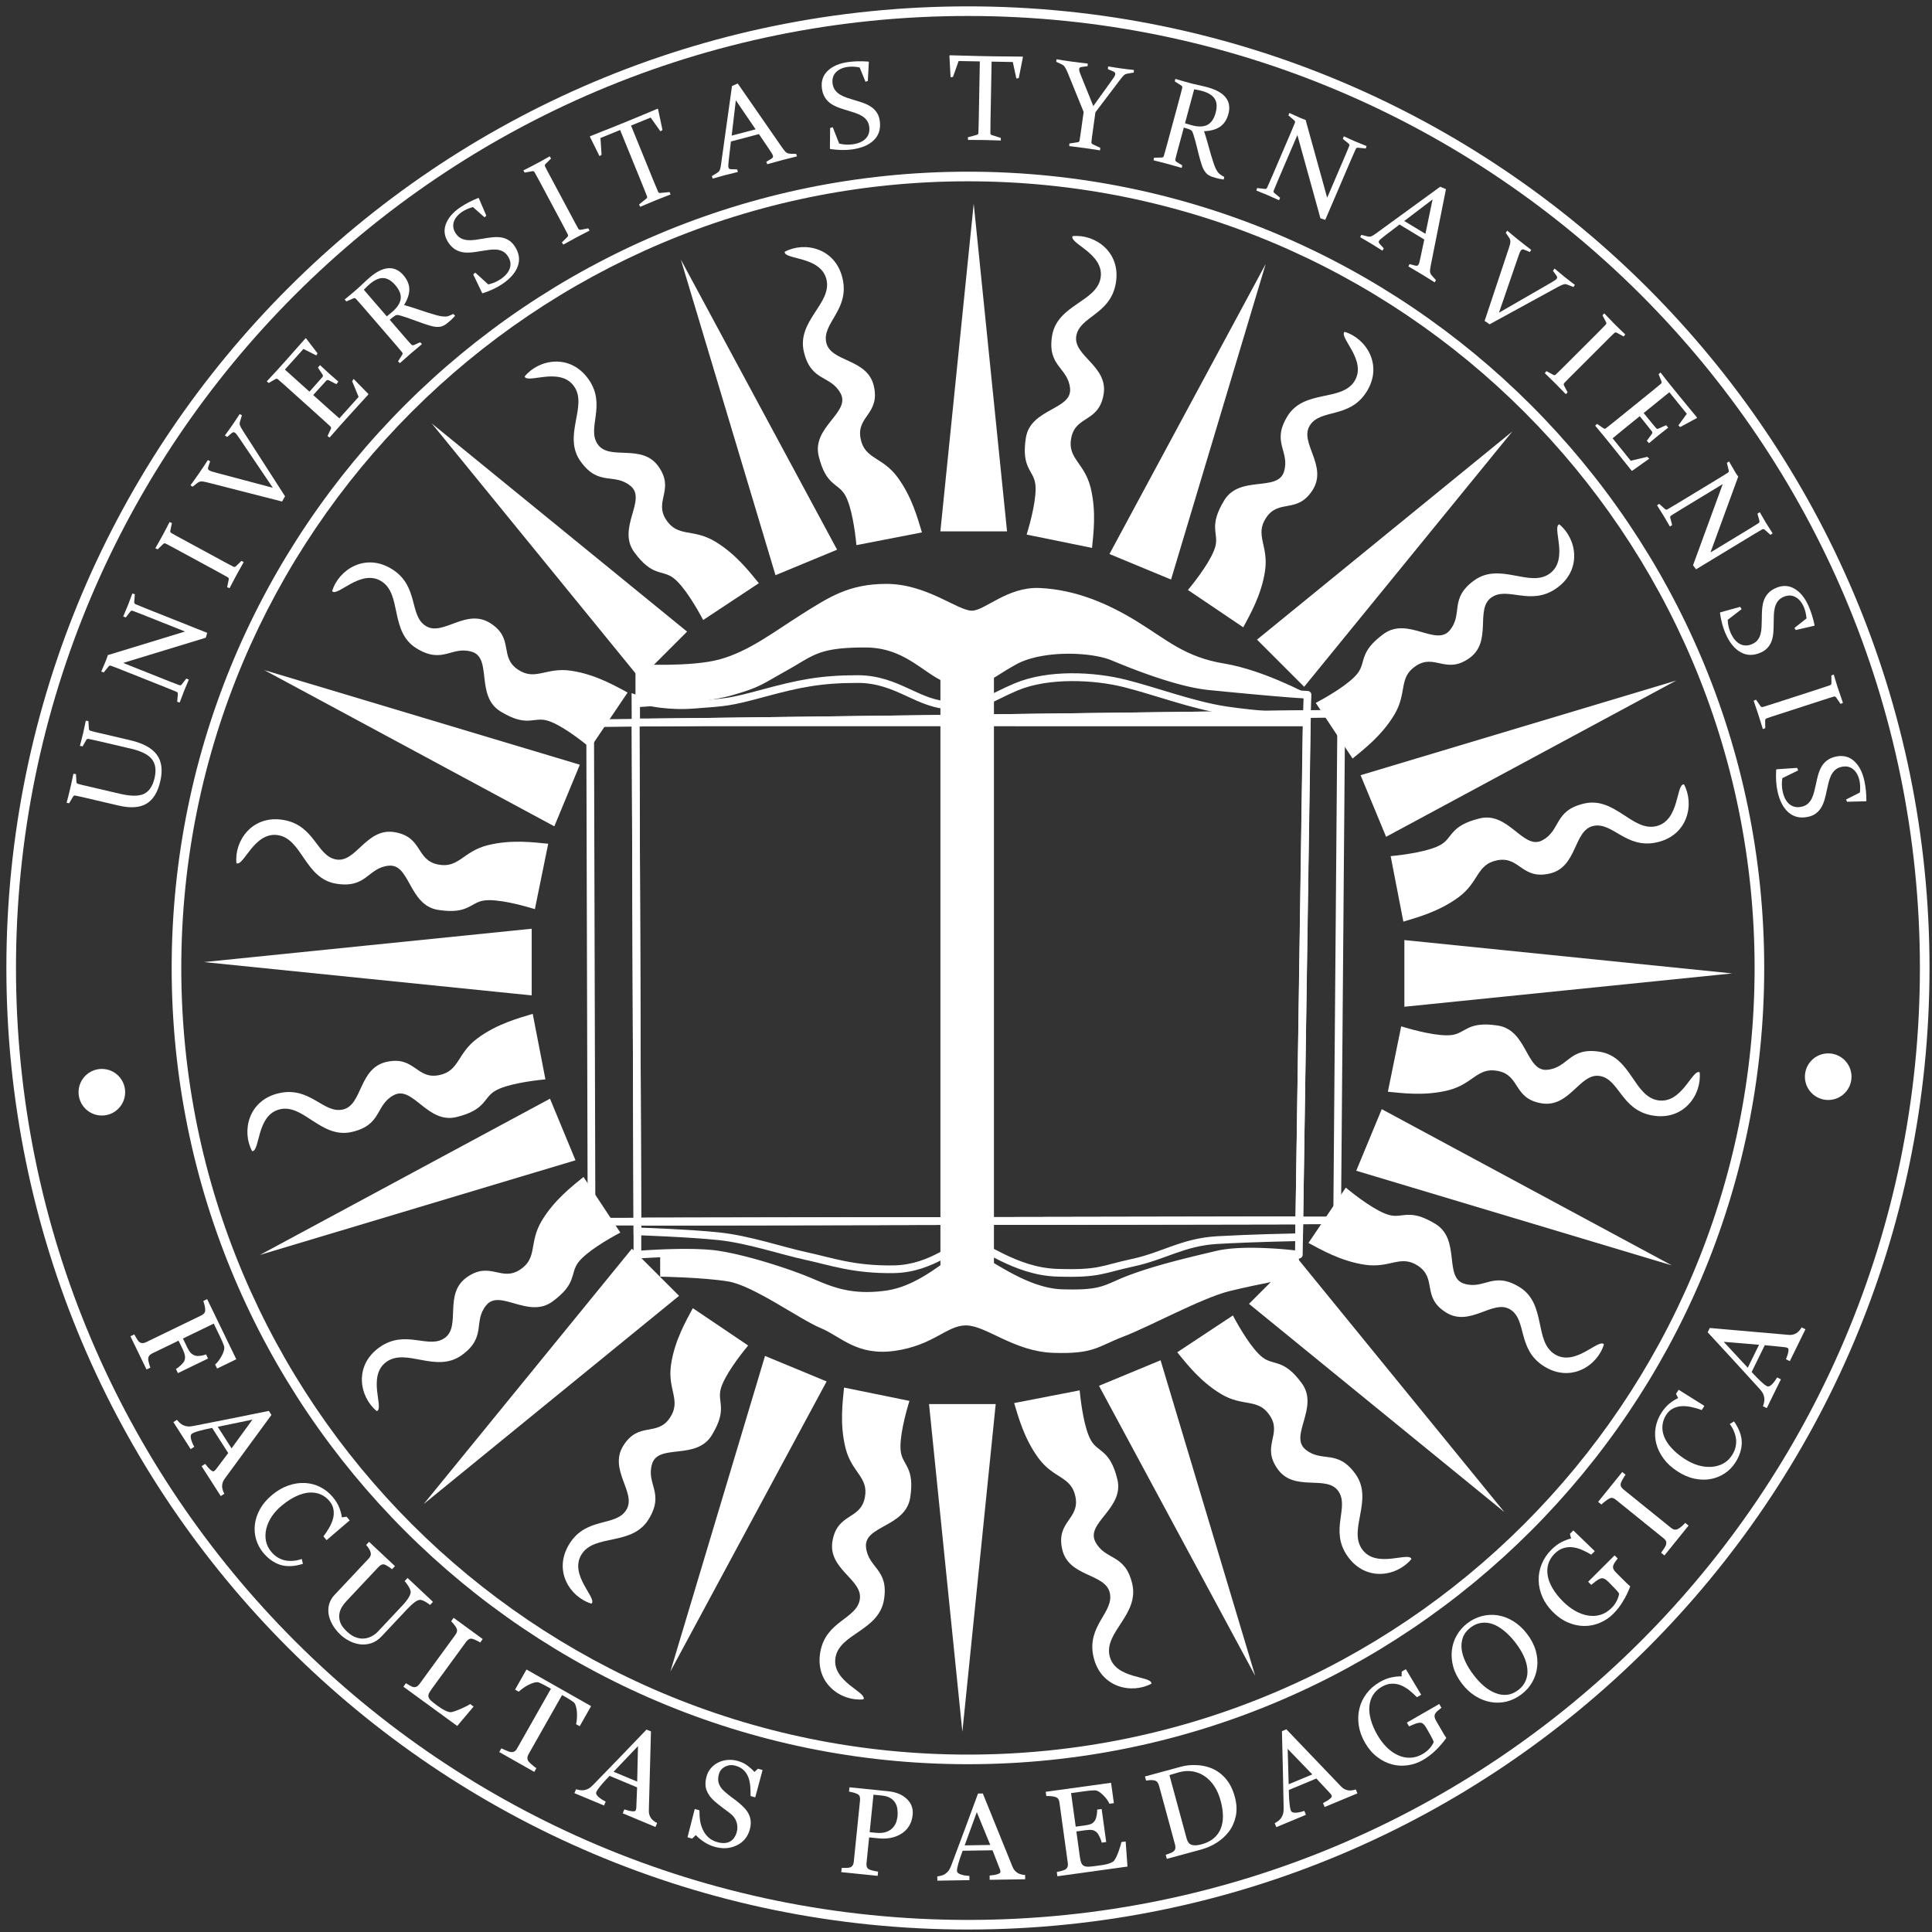 <?xml version="1.0" encoding="UTF-8" standalone="no"?>
<!-- Created with Inkscape (http://www.inkscape.org/) -->

<svg
   xmlns:dc="http://purl.org/dc/elements/1.1/"
   xmlns:cc="http://creativecommons.org/ns#"
   xmlns:rdf="http://www.w3.org/1999/02/22-rdf-syntax-ns#"
   xmlns:svg="http://www.w3.org/2000/svg"
   xmlns="http://www.w3.org/2000/svg"
   xmlns:sodipodi="http://sodipodi.sourceforge.net/DTD/sodipodi-0.dtd"
   xmlns:inkscape="http://www.inkscape.org/namespaces/inkscape"
   width="2010"
   height="2010"
   id="svg2"
   version="1.0"
   inkscape:version="0.92.4 (5da689c313, 2019-01-14)"
   sodipodi:docname="Logo – Pedagogická fakulta bez tieňov (zjednodušené biele).svg"
   sodipodi:version="0.32"
   inkscape:output_extension="org.inkscape.output.svg.inkscape"
   inkscape:export-filename="Logo – Pedagogická fakulta bez tieňov (zjednodušené biele).png"
   inkscape:export-xdpi="96"
   inkscape:export-ydpi="96">
  <rect width="100%" height="100%" fill="#333333" stroke="none"/>
  <defs
     id="defs4">
    <linearGradient
       id="linearGradient3867">
      <stop
         style="stop-color:#000000;stop-opacity:1;"
         offset="0"
         id="stop3869" />
      <stop
         style="stop-color:#ffffff;stop-opacity:0;"
         offset="1"
         id="stop3871" />
    </linearGradient>
    <inkscape:perspective
       sodipodi:type="inkscape:persp3d"
       inkscape:vp_x="0 : 526.18109 : 1"
       inkscape:vp_y="0 : 1000 : 0"
       inkscape:vp_z="744.09448 : 526.18109 : 1"
       inkscape:persp3d-origin="372.04724 : 350.78739 : 1"
       id="perspective10" />
    <inkscape:perspective
       id="perspective2824"
       inkscape:persp3d-origin="0.5 : 0.33333333 : 1"
       inkscape:vp_z="1 : 0.5 : 1"
       inkscape:vp_y="0 : 1000 : 0"
       inkscape:vp_x="0 : 0.5 : 1"
       sodipodi:type="inkscape:persp3d" />
    <clipPath
       clipPathUnits="userSpaceOnUse"
       id="clipPath2652">
      <path
         style="opacity:0.437;fill:#ff0000;fill-rule:evenodd;stroke:#000000;stroke-width:0.823px;stroke-linecap:butt;stroke-linejoin:miter;stroke-opacity:1;display:inline"
         d="M 1007.031,178.594 C 549.747,178.594 178.594,549.747 178.594,1007.031 C 178.594,1464.315 549.747,1835.438 1007.031,1835.438 C 1464.315,1835.438 1835.438,1464.315 1835.438,1007.031 C 1835.438,549.747 1464.315,178.594 1007.031,178.594 z M 1007.031,550.156 C 1259.219,550.156 1463.875,754.844 1463.875,1007.031 C 1463.875,1259.219 1259.219,1463.875 1007.031,1463.875 C 754.843,1463.875 550.156,1259.219 550.156,1007.031 C 550.156,754.844 754.844,550.156 1007.031,550.156 z"
         id="path2654" />
    </clipPath>
    <clipPath
       clipPathUnits="userSpaceOnUse"
       id="clipPath921">
      <circle
         style="display:inline;opacity:0.437;fill:#ff0000;fill-rule:evenodd;stroke:#000000;stroke-width:0.454px;stroke-linecap:butt;stroke-linejoin:miter;stroke-opacity:1"
         id="circle923"
         cx="1007.02"
         cy="1007.02"
         r="456.862" />
    </clipPath>
  </defs>
  <sodipodi:namedview
     id="base"
     pagecolor="#ffffff"
     bordercolor="#666666"
     borderopacity="1.0"
     inkscape:pageopacity="0.0"
     inkscape:pageshadow="2"
     inkscape:zoom="0.25"
     inkscape:cx="608.3255"
     inkscape:cy="1012.3808"
     inkscape:document-units="px"
     inkscape:current-layer="layer5"
     showgrid="false"
     inkscape:window-width="1920"
     inkscape:window-height="1017"
     inkscape:window-x="1912"
     inkscape:window-y="-8"
     inkscape:window-maximized="1"
     inkscape:snap-global="false"
     scale-x="0.8"
     inkscape:pagecheckerboard="true" />
  <g
     inkscape:groupmode="layer"
     id="layer4"
     inkscape:label="Pozadie"
     style="display:none"
     sodipodi:insensitive="true">
    <circle
       transform="matrix(0.989,0,0,0.989,699.173,369.551)"
       id="path2656"
       style="display:inline;opacity:1;fill:#446622;fill-opacity:1;fill-rule:evenodd;stroke:none;stroke-width:1.011px;stroke-linecap:butt;stroke-linejoin:miter;stroke-opacity:1"
       cx="311.127"
       cy="644.261"
       r="1006.112" />
  </g>
  <g
     inkscape:label="Kniha"
     inkscape:groupmode="layer"
     id="layer1"
     style="display:inline"
     sodipodi:insensitive="true">
    <g
       id="g944">
      <path
         style="display:inline;opacity:1;fill:#ffffff;fill-rule:evenodd;stroke:none;stroke-width:5;stroke-linecap:butt;stroke-linejoin:miter;stroke-miterlimit:4;stroke-dasharray:none;stroke-opacity:1"
         d="m 922.193,607.463 c -39.108,0 -59.83,13.799 -88.938,32.156 -28.092,17.717 -54.089,38.049 -84.625,46.406 -30.201,8.266 -87.5,5 -87.5,5 v 60.844 l 26.568,-0.34 -25.881,-0.004 v -19.768 c 0,0 69.094,-3.831 98.223,-12.143 29.129,-8.311 29.577,-10.473 56.902,-25.725 27.325,-15.251 33.574,-24.268 83.17,-24.268 38.156,0 58.159,22.167 78.281,33.195 v 618.377 c -14.868,10.322 -33.781,22.421 -56.576,25.549 -41.474,5.691 -63.357,-7.147 -85,-15.719 -22.883,-9.062 -61.924,-21.402 -89.281,-25.688 -16.032,-2.511 -41.845,-2.104 -60.719,-1.322 v 24.166 c 0,0 44.297,0.674 70.781,5 26.241,4.286 74.395,39.5 96.344,48.562 20.759,8.571 37.469,29.285 77.25,23.594 39.943,-5.714 53.901,-26.438 73.656,-26.438 21.184,0 49.717,27.18 91.031,28.562 42.684,1.429 45.953,-6.663 73.406,-17.125 26.241,-10 81.296,-40.082 110,-47.156 28.981,-7.143 72.266,-15 72.266,-15 l -0.277,-23.02 v 0.176 c 0,0 -25.961,-3.377 -52.006,-3.166 -11.839,0.096 -23.695,0.934 -33.137,3.166 -29.925,7.074 -60.518,14.281 -87.875,24.281 -28.621,10.462 -29.062,17.147 -73.562,15.719 -26.079,-0.837 -51.593,-15.305 -70.619,-26.605 V 700.457 c 5.423,-3.307 11.833,-7.596 21.678,-12.98 27.777,-15.194 79.624,-13.569 101.91,-4.285 22.024,9.175 68.46,27.542 100.228,30.705 31.769,3.163 83.073,8.075 102.436,8.963 -0.283,6.515 -0.477,14.003 -0.656,20.057 l 1.149,-0.016 0.312,-20.438 c 0,0 -46.856,-25.443 -87.5,-32.125 -40.583,-6.672 -59.175,-24.339 -90.375,-43.594 -30.159,-18.612 -64.103,-33.357 -101.781,-35 -33.402,-1.456 -56.85,23.594 -70.344,23.594 -14.912,0 -46.973,-27.875 -88.938,-27.875 z m 428.656,662.219 -85.625,0.156 85.625,-0.154 z"
         id="path3528"
         inkscape:connector-curvature="0" />
      <path
         inkscape:connector-curvature="0"
         id="path3548"
         d="m 1351.799,1265.682 -688.654,1.25 a 4,4 0 0 0 -3.994,4 v 34.406 a 4,4 0 0 0 4.305,3.988 c 0,0 57.083,-4.17 83.463,-0.037 26.772,4.194 65.837,16.508 88.428,25.455 21.23,8.408 44.551,21.79 87.016,15.963 21.81,-2.993 39.962,-13.747 54.354,-23.498 7.196,-4.876 13.475,-9.518 18.68,-12.83 5.205,-3.312 9.414,-5.041 11.424,-5.041 1.329,0 6.509,1.964 12.81,5.535 6.302,3.571 14.123,8.463 22.941,13.432 17.637,9.937 39.306,20.303 61.994,21.031 44.901,1.442 46.947,-5.681 75.064,-15.959 27.036,-9.883 57.495,-17.07 87.422,-24.145 14.289,-3.378 35.435,-3.461 52.779,-2.576 17.344,0.884 30.928,2.65 30.928,2.65 a 4,4 0 0 0 4.516,-3.908 l 0.531,-35.656 a 4,4 0 0 0 -4.006,-4.059 z m -4.053,8.008 -0.404,27.188 c -4.657,-0.543 -13.729,-1.531 -27.105,-2.213 -17.674,-0.901 -39.099,-0.984 -55.025,2.781 -29.923,7.074 -60.65,14.299 -88.328,24.416 -29.125,10.646 -27.961,16.894 -72.061,15.479 -20.384,-0.654 -41.079,-10.289 -58.324,-20.006 -8.623,-4.859 -16.371,-9.707 -22.924,-13.42 -6.552,-3.713 -11.511,-6.576 -16.756,-6.576 -5.276,0 -10.127,2.732 -15.719,6.291 -5.592,3.559 -11.845,8.195 -18.873,12.957 -14.055,9.524 -31.118,19.474 -50.951,22.195 -40.484,5.555 -60.928,-6.739 -82.984,-15.475 -23.175,-9.178 -62.193,-21.543 -90.135,-25.92 -25.496,-3.994 -70.426,-1.089 -81.006,-0.33 v -26.133 z"
         style="color:#000000;font-style:normal;font-variant:normal;font-weight:normal;font-stretch:normal;font-size:medium;line-height:normal;font-family:sans-serif;font-variant-ligatures:normal;font-variant-position:normal;font-variant-caps:normal;font-variant-numeric:normal;font-variant-alternates:normal;font-feature-settings:normal;text-indent:0;text-align:start;text-decoration:none;text-decoration-line:none;text-decoration-style:solid;text-decoration-color:#000000;letter-spacing:normal;word-spacing:normal;text-transform:none;writing-mode:lr-tb;direction:ltr;text-orientation:mixed;dominant-baseline:auto;baseline-shift:baseline;text-anchor:start;white-space:normal;shape-padding:0;clip-rule:nonzero;display:inline;overflow:visible;visibility:visible;opacity:1;isolation:auto;mix-blend-mode:normal;color-interpolation:sRGB;color-interpolation-filters:linearRGB;solid-color:#000000;solid-opacity:1;vector-effect:none;fill:#ffffff;fill-opacity:1;fill-rule:evenodd;stroke:none;stroke-width:8;stroke-linecap:round;stroke-linejoin:round;stroke-miterlimit:4;stroke-dasharray:none;stroke-dashoffset:0;stroke-opacity:1;color-rendering:auto;image-rendering:auto;shape-rendering:auto;text-rendering:auto;enable-background:accumulate" />
      <path
         inkscape:connector-curvature="0"
         id="path3544"
         d="m 900.113,665.623 c -50.081,0 -58.153,9.724 -85.119,24.775 -27.449,15.321 -27.087,17.105 -56.051,25.369 -13.918,3.971 -38.489,7.064 -59.316,9.053 -20.828,1.988 -38.029,2.943 -38.029,2.943 a 4,4 0 0 0 -3.779,3.994 v 19.768 a 4,4 0 0 0 4,4 l 697.533,0.086 a 4,4 0 0 0 3.994,-3.766 c 0.309,-5.268 0.529,-18.501 0.977,-28.812 a 4,4 0 0 0 -3.812,-4.17 c -19.011,-0.872 -70.472,-5.786 -102.225,-8.947 -30.632,-3.05 -77.153,-21.282 -99.084,-30.418 -12.083,-5.034 -30.861,-7.684 -50.504,-7.344 -19.642,0.34 -40.005,3.684 -54.865,11.812 -14.388,7.87 -21.675,13.474 -28.312,16.707 -6.638,3.234 -12.934,4.572 -27.17,4.223 -12.794,-0.314 -24.182,-9.375 -38.988,-19.234 -14.806,-9.859 -33.071,-20.039 -59.248,-20.039 z m 0,8 c 24.133,0 40.399,9.099 54.814,18.697 14.416,9.599 26.94,20.174 43.225,20.574 14.842,0.365 23.117,-1.25 30.871,-5.027 7.754,-3.777 14.677,-9.24 28.646,-16.881 12.917,-7.065 32.369,-10.507 51.166,-10.832 18.797,-0.325 37.084,2.478 47.287,6.729 22.117,9.214 68.465,27.718 101.371,30.994 30.446,3.031 77.371,7.492 98.705,8.672 -0.295,8.143 -0.515,16.074 -0.713,21.062 l -689.668,-0.086 v -12.018 c 4.513,-0.27 17.079,-1.053 34.568,-2.723 21.002,-2.005 45.541,-4.984 60.752,-9.324 29.294,-8.359 30.553,-10.894 57.754,-26.076 27.684,-15.452 32.109,-23.762 81.221,-23.762 z"
         style="color:#000000;font-style:normal;font-variant:normal;font-weight:normal;font-stretch:normal;font-size:medium;line-height:normal;font-family:sans-serif;font-variant-ligatures:normal;font-variant-position:normal;font-variant-caps:normal;font-variant-numeric:normal;font-variant-alternates:normal;font-feature-settings:normal;text-indent:0;text-align:start;text-decoration:none;text-decoration-line:none;text-decoration-style:solid;text-decoration-color:#000000;letter-spacing:normal;word-spacing:normal;text-transform:none;writing-mode:lr-tb;direction:ltr;text-orientation:mixed;dominant-baseline:auto;baseline-shift:baseline;text-anchor:start;white-space:normal;shape-padding:0;clip-rule:nonzero;display:inline;overflow:visible;visibility:visible;opacity:1;isolation:auto;mix-blend-mode:normal;color-interpolation:sRGB;color-interpolation-filters:linearRGB;solid-color:#000000;solid-opacity:1;vector-effect:none;fill:#ffffff;fill-opacity:1;fill-rule:evenodd;stroke:none;stroke-width:8;stroke-linecap:round;stroke-linejoin:round;stroke-miterlimit:4;stroke-dasharray:none;stroke-dashoffset:0;stroke-opacity:1;color-rendering:auto;image-rendering:auto;shape-rendering:auto;text-rendering:auto;enable-background:accumulate" />
      <path
         inkscape:connector-curvature="0"
         id="path3880"
         d="m 1399.436,738.416 -789.473,10.104 0.012,3.959 1.439,522.568 783.672,-1.443 z m -8.066,8.104 -4.219,519.098 -767.758,1.414 -1.406,-510.615 z"
         style="color:#000000;font-style:normal;font-variant:normal;font-weight:normal;font-stretch:normal;font-size:medium;line-height:normal;font-family:sans-serif;font-variant-ligatures:normal;font-variant-position:normal;font-variant-caps:normal;font-variant-numeric:normal;font-variant-alternates:normal;font-feature-settings:normal;text-indent:0;text-align:start;text-decoration:none;text-decoration-line:none;text-decoration-style:solid;text-decoration-color:#000000;letter-spacing:normal;word-spacing:normal;text-transform:none;writing-mode:lr-tb;direction:ltr;text-orientation:mixed;dominant-baseline:auto;baseline-shift:baseline;text-anchor:start;white-space:normal;shape-padding:0;clip-rule:nonzero;display:inline;overflow:visible;visibility:visible;opacity:1;isolation:auto;mix-blend-mode:normal;color-interpolation:sRGB;color-interpolation-filters:linearRGB;solid-color:#000000;solid-opacity:1;vector-effect:none;fill:#ffffff;fill-opacity:1;fill-rule:evenodd;stroke:none;stroke-width:8;stroke-linecap:butt;stroke-linejoin:miter;stroke-miterlimit:4;stroke-dasharray:none;stroke-dashoffset:0;stroke-opacity:1;color-rendering:auto;image-rendering:auto;shape-rendering:auto;text-rendering:auto;enable-background:accumulate" />
      <path
         inkscape:connector-curvature="0"
         id="rect3504"
         d="m 1114.447,700.443 c -20.491,0.128 -41.293,3.122 -58.807,10.479 -14.105,5.925 -21.996,10.776 -30.316,13.967 -8.32,3.191 -17.389,5.008 -34.922,5.008 -16.414,0 -29.74,-6.462 -44.682,-13.34 -14.942,-6.878 -31.457,-14.07 -53.311,-14.07 -39.433,0 -62.43,4.883 -98.764,14.691 -36.742,9.918 -37.611,9.37 -72.475,12.016 -33.905,2.573 -58.721,-6.211 -58.721,-6.211 l -5.354,-1.895 0.019,5.68 2.035,558.182 3.852,0.129 c 0,0 53.132,1.8 84.127,5.033 30.708,3.204 64.538,14.911 90.877,20.594 25.323,5.463 49.738,14.473 91.971,13.783 21.177,-0.346 37.968,-7.488 51.037,-14.35 13.069,-6.862 22.987,-12.936 27.836,-12.936 1.793,0 6.191,1.497 11.709,4.217 5.519,2.72 12.329,6.472 20.184,10.299 15.709,7.654 35.676,15.649 58.766,16.391 44.792,1.438 47.477,-3.562 79.766,-10.506 33.193,-7.138 52.856,-21.464 87.072,-23.438 36.136,-2.084 85.264,-3.025 85.264,-3.025 l 3.865,-0.072 8.27,-548.111 -3.852,-0.197 c 0,0 -50.181,-2.6 -84.242,-7.816 -33.694,-5.16 -71.937,-19.619 -104.269,-27.783 -16.266,-4.107 -36.445,-6.845 -56.935,-6.717 z m 0.064,8.148 c 19.76,-0.134 39.376,2.403 54.912,6.326 31.596,7.978 70.025,22.573 105.018,27.932 32.548,4.985 75.318,7.33 81.191,7.645 l -8.037,532.746 c -5.833,0.117 -47.71,0.979 -81.709,2.939 -36.23,2.089 -56.672,16.803 -88.295,23.604 -32.971,7.091 -33.618,11.749 -77.826,10.33 -21.389,-0.687 -40.241,-8.145 -55.518,-15.588 -7.638,-3.722 -14.364,-7.429 -20.15,-10.281 -5.787,-2.852 -10.464,-5.041 -15.246,-5.041 -9.721,0 -18.955,7.238 -31.555,13.854 -12.6,6.615 -27.993,13.116 -47.449,13.434 -41.052,0.67 -64.109,-7.987 -90.152,-13.605 -25.481,-5.497 -59.647,-17.383 -91.734,-20.73 -29.626,-3.091 -74.836,-4.698 -80.838,-4.906 l -1.986,-545.154 c 9.359,2.533 30.415,7.067 56.641,5.076 34.779,-2.64 37.099,-2.321 73.953,-12.27 36.166,-9.763 57.897,-14.414 96.68,-14.414 20.111,0 35.132,6.51 49.965,13.338 14.833,6.828 29.52,14.072 48.027,14.072 18.104,0 28.557,-2 37.785,-5.539 9.228,-3.539 16.912,-8.33 30.551,-14.059 16.11,-6.766 36.013,-9.573 55.773,-9.707 z"
         style="color:#000000;font-style:normal;font-variant:normal;font-weight:normal;font-stretch:normal;font-size:medium;line-height:normal;font-family:sans-serif;font-variant-ligatures:normal;font-variant-position:normal;font-variant-caps:normal;font-variant-numeric:normal;font-variant-alternates:normal;font-feature-settings:normal;text-indent:0;text-align:start;text-decoration:none;text-decoration-line:none;text-decoration-style:solid;text-decoration-color:#000000;letter-spacing:normal;word-spacing:normal;text-transform:none;writing-mode:lr-tb;direction:ltr;text-orientation:mixed;dominant-baseline:auto;baseline-shift:baseline;text-anchor:start;white-space:normal;shape-padding:0;clip-rule:nonzero;display:inline;overflow:visible;visibility:visible;opacity:1;isolation:auto;mix-blend-mode:normal;color-interpolation:sRGB;color-interpolation-filters:linearRGB;solid-color:#000000;solid-opacity:1;vector-effect:none;fill:#ffffff;fill-opacity:1;fill-rule:evenodd;stroke:none;stroke-width:8;stroke-linecap:butt;stroke-linejoin:miter;stroke-miterlimit:4;stroke-dasharray:none;stroke-dashoffset:0;stroke-opacity:1;color-rendering:auto;image-rendering:auto;shape-rendering:auto;text-rendering:auto;enable-background:accumulate" />
      <path
         inkscape:connector-curvature="0"
         id="path3538"
         d="m 1363.566,738.879 -4.111,0.053 -702.182,8.988 1.84,527.02 696.615,-1.266 z m -8.121,8.105 -7.6,518.705 -680.76,1.234 -1.785,-511.105 z"
         style="color:#000000;font-style:normal;font-variant:normal;font-weight:normal;font-stretch:normal;font-size:medium;line-height:normal;font-family:sans-serif;font-variant-ligatures:normal;font-variant-position:normal;font-variant-caps:normal;font-variant-numeric:normal;font-variant-alternates:normal;font-feature-settings:normal;text-indent:0;text-align:start;text-decoration:none;text-decoration-line:none;text-decoration-style:solid;text-decoration-color:#000000;letter-spacing:normal;word-spacing:normal;text-transform:none;writing-mode:lr-tb;direction:ltr;text-orientation:mixed;dominant-baseline:auto;baseline-shift:baseline;text-anchor:start;white-space:normal;shape-padding:0;clip-rule:nonzero;display:inline;overflow:visible;visibility:visible;opacity:1;isolation:auto;mix-blend-mode:normal;color-interpolation:sRGB;color-interpolation-filters:linearRGB;solid-color:#000000;solid-opacity:1;vector-effect:none;fill:#ffffff;fill-opacity:1;fill-rule:evenodd;stroke:none;stroke-width:8;stroke-linecap:butt;stroke-linejoin:miter;stroke-miterlimit:4;stroke-dasharray:none;stroke-dashoffset:0;stroke-opacity:1;color-rendering:auto;image-rendering:auto;shape-rendering:auto;text-rendering:auto;enable-background:accumulate" />
    </g>
  </g>
  <g
     inkscape:groupmode="layer"
     id="layer5"
     inkscape:label="Kvázi tieň"
     style="display:none"
     sodipodi:insensitive="true">
    <g
       id="g908">
      <path
         sodipodi:nodetypes="ccccc"
         id="path3857"
         d="m 677.106,750.139 -12.788,1.73 0.035,519.063 12.908,-1.25 z"
         style="display:inline;opacity:1;fill:#ffffff;fill-opacity:1;fill-rule:evenodd;stroke:none;stroke-width:8;stroke-linecap:butt;stroke-linejoin:miter;stroke-miterlimit:4;stroke-dasharray:none;stroke-opacity:1"
         inkscape:connector-curvature="0" />
      <path
         sodipodi:nodetypes="ccccc"
         inkscape:connector-curvature="0"
         style="display:inline;opacity:1;fill:#ffffff;fill-opacity:1;fill-rule:evenodd;stroke:none;stroke-width:8;stroke-linecap:butt;stroke-linejoin:miter;stroke-miterlimit:4;stroke-dasharray:none;stroke-opacity:1"
         d="m 702.71,750.139 -8.485,1.73 0.022,519.063 8.368,-1.25 z"
         id="path1008" />
      <path
         id="path77"
         d="m 728.564,750.139 -6.228,1.73 0.016,519.063 6.143,-1.25 z"
         style="display:inline;opacity:1;fill:#ffffff;fill-opacity:1;fill-rule:evenodd;stroke:none;stroke-width:8;stroke-linecap:butt;stroke-linejoin:miter;stroke-miterlimit:4;stroke-dasharray:none;stroke-opacity:1"
         inkscape:connector-curvature="0"
         sodipodi:nodetypes="ccccc" />
      <path
         sodipodi:nodetypes="ccccc"
         inkscape:connector-curvature="0"
         style="display:inline;opacity:1;fill:#ffffff;fill-opacity:1;fill-rule:evenodd;stroke:none;stroke-width:8;stroke-linecap:butt;stroke-linejoin:miter;stroke-miterlimit:4;stroke-dasharray:none;stroke-opacity:1"
         d="m 754.418,750.139 -3.113,1.73 0.008,519.063 3.07,-1.25 z"
         id="path81" />
    </g>
    <g
       id="g902">
      <path
         sodipodi:nodetypes="ccccc"
         inkscape:connector-curvature="0"
         style="display:inline;opacity:1;fill:#ffffff;fill-opacity:1;fill-rule:evenodd;stroke:none;stroke-width:8;stroke-linecap:butt;stroke-linejoin:miter;stroke-miterlimit:4;stroke-dasharray:none;stroke-opacity:1"
         d="m 1355.486,742.932 -12.84,0.843 0.034,527.157 12.664,-1.25 z"
         id="path1004" />
      <path
         sodipodi:nodetypes="ccccc"
         id="path1010"
         d="m 1325.659,742.932 -8.661,2.342 0.069,525.658 8.496,-1.25 z"
         style="display:inline;opacity:1;fill:#ffffff;fill-opacity:1;fill-rule:evenodd;stroke:none;stroke-width:8;stroke-linecap:butt;stroke-linejoin:miter;stroke-miterlimit:4;stroke-dasharray:none;stroke-opacity:1"
         inkscape:connector-curvature="0" />
      <path
         inkscape:connector-curvature="0"
         style="display:inline;opacity:1;fill:#ffffff;fill-opacity:1;fill-rule:evenodd;stroke:none;stroke-width:8;stroke-linecap:butt;stroke-linejoin:miter;stroke-miterlimit:4;stroke-dasharray:none;stroke-opacity:1"
         d="m 1297.126,742.932 -6.105,2.342 0.049,525.658 5.989,-1.25 z"
         id="path79"
         sodipodi:nodetypes="ccccc" />
      <path
         sodipodi:nodetypes="ccccc"
         id="path83"
         d="m 1267.843,742.932 -2.8,2.342 0.022,525.658 2.746,-1.25 z"
         style="display:inline;opacity:1;fill:#ffffff;fill-opacity:1;fill-rule:evenodd;stroke:none;stroke-width:8;stroke-linecap:butt;stroke-linejoin:miter;stroke-miterlimit:4;stroke-dasharray:none;stroke-opacity:1"
         inkscape:connector-curvature="0" />
    </g>
  </g>
  <g
     inkscape:groupmode="layer"
     id="layer7"
     inkscape:label="Lúče"
     style="display:inline"
     sodipodi:insensitive="true">
    <g
       id="g1011"
       style="fill:#ffffff">
      <path
         inkscape:transform-center-x="-6.1517798"
         sodipodi:nodetypes="cccc"
         inkscape:transform-center-y="-624.86285"
         id="path2520"
         d="m 1013.02,211.856 c 11.561,112.561 23.121,228.436 34.682,340.996 -23.121,-10e-6 -46.242,-10e-6 -69.363,-10e-6 11.561,-112.561 23.121,-228.436 34.682,-340.996 z"
         style="fill:#ffffff;fill-rule:evenodd;stroke:none;stroke-width:1px;stroke-linecap:butt;stroke-linejoin:miter;stroke-opacity:1"
         inkscape:connector-curvature="0" />
      <path
         inkscape:transform-center-x="-106.76272"
         id="path3310"
         d="m 1115.887,245.669 c 23.088,-2.402 50.679,16.356 44.949,49.134 -5.726,32.754 -37.933,34.257 -41.136,54.976 -3.201,20.701 33.52,31.199 28.44,60.617 -5.082,29.427 -28.989,21.635 -33.642,45.153 -4.237,21.416 13.574,25.698 20.051,51.395 6.318,25.07 2.897,49.001 1.569,63.083 -2.835,-0.564 -65.196,-13.3 -68.031,-13.864 4.162,-13.518 10.976,-39.356 8.974,-53.007 -2.099,-14.319 -14.626,-16.041 -9.794,-47.534 4.724,-30.788 48.131,-29.127 46.017,-51.431 -2.096,-22.111 -23.922,-22.707 -18.736,-54.748 5.3,-32.745 46.655,-35.189 50.538,-60.687 3.775,-24.793 -32.921,-35.528 -29.199,-43.088 z"
         style="fill:#ffffff;fill-rule:evenodd;stroke:none;stroke-width:1px;stroke-linecap:butt;stroke-linejoin:miter;stroke-opacity:1"
         sodipodi:nodetypes="czzzzzcczzzzzc"
         inkscape:transform-center-y="-599.06419"
         inkscape:connector-curvature="0" />
      <path
         style="fill:#ffffff;fill-rule:evenodd;stroke:none;stroke-width:1px;stroke-linecap:butt;stroke-linejoin:miter;stroke-opacity:1"
         d="m 1316.787,274.626 c -32.395,108.417 -66.057,219.895 -98.452,328.312 -21.361,-8.848 -42.722,-17.696 -64.083,-26.544 53.756,-99.569 108.78,-202.199 162.535,-301.768 z"
         id="path2551"
         inkscape:transform-center-y="-568.30777"
         sodipodi:nodetypes="cccc"
         inkscape:transform-center-x="-228.78729"
         inkscape:connector-curvature="0" />
      <path
         inkscape:transform-center-y="-507.87431"
         sodipodi:nodetypes="czzzzzcczzzzzc"
         style="fill:#ffffff;fill-rule:evenodd;stroke:none;stroke-width:1px;stroke-linecap:butt;stroke-linejoin:miter;stroke-opacity:1"
         d="m 1398.884,345.231 c 22.25,6.617 40.562,34.505 22.724,62.595 -17.825,28.069 -48.155,17.133 -59.044,35.049 -10.879,17.9 19.029,41.652 3.078,66.886 -15.956,25.243 -35.062,8.895 -48.361,28.842 -12.11,18.165 2.707,28.936 -1.143,55.156 -3.756,25.58 -16.076,46.379 -22.691,58.881 -2.403,-1.606 -55.144,-37.237 -57.547,-38.842 9.018,-10.896 25.201,-32.16 28.576,-45.538 3.54,-14.033 -7.374,-20.417 9.142,-47.664 16.147,-26.636 55.614,-8.491 62.196,-29.906 6.525,-21.23 -13.411,-30.133 3.641,-57.75 17.428,-28.224 56.57,-14.656 69.914,-36.727 12.976,-21.461 -16.819,-45.422 -10.487,-50.982 z"
         id="path2553"
         inkscape:transform-center-x="-325.22747"
         inkscape:connector-curvature="0" />
      <path
         inkscape:transform-center-x="-433.93286"
         sodipodi:nodetypes="cccc"
         inkscape:transform-center-y="-425.23298"
         id="path2555"
         d="m 1573.41,448.864 c -71.418,87.767 -145.179,177.878 -216.597,265.645 -16.349,-16.349 -32.698,-32.698 -49.047,-49.047 87.767,-71.418 177.877,-145.179 265.644,-216.597 z"
         style="fill:#ffffff;fill-rule:evenodd;stroke:none;stroke-width:1px;stroke-linecap:butt;stroke-linejoin:miter;stroke-opacity:1"
         inkscape:connector-curvature="0" />
      <path
         inkscape:transform-center-x="-496.19652"
         id="path2557"
         d="m 1622.238,545.511 c 18.024,14.627 24.27,47.401 -2.959,66.526 -27.209,19.112 -51.046,-2.599 -67.962,9.786 -16.901,12.375 1.641,45.763 -22.753,62.973 -24.401,17.215 -35.797,-5.2 -55.717,8.14 -18.139,12.148 -8.572,27.77 -22.164,50.52 -13.259,22.195 -32.601,36.697 -43.497,45.716 -1.606,-2.403 -36.696,-55.505 -38.302,-57.908 12.502,-6.615 35.59,-20.067 43.828,-31.136 8.641,-11.61 1,-21.685 26.687,-40.537 25.111,-18.43 54.63,13.438 68.906,-3.829 14.153,-17.117 -0.859,-32.972 25.464,-51.961 26.902,-19.407 57.872,8.108 78.647,-7.176 20.201,-14.861 1.844,-48.401 9.821,-51.114 z"
         style="fill:#ffffff;fill-rule:evenodd;stroke:none;stroke-width:1px;stroke-linecap:butt;stroke-linejoin:miter;stroke-opacity:1"
         sodipodi:nodetypes="czzzzzcczzzzzc"
         inkscape:transform-center-y="-339.46808"
         inkscape:connector-curvature="0" />
      <path
         style="fill:#ffffff;fill-rule:evenodd;stroke:none;stroke-width:1px;stroke-linecap:butt;stroke-linejoin:miter;stroke-opacity:1"
         d="m 1743.82,708.044 c -99.569,53.756 -202.199,108.78 -301.767,162.535 -8.848,-21.361 -17.696,-42.722 -26.544,-64.083 108.416,-32.395 219.895,-66.058 328.312,-98.452 z"
         id="path2559"
         inkscape:transform-center-y="-217.42034"
         sodipodi:nodetypes="cccc"
         inkscape:transform-center-x="-573.01613"
         inkscape:connector-curvature="0" />
      <path
         inkscape:transform-center-y="-119.38382"
         sodipodi:nodetypes="czzzzzcczzzzzc"
         style="fill:#ffffff;fill-rule:evenodd;stroke:none;stroke-width:1px;stroke-linecap:butt;stroke-linejoin:miter;stroke-opacity:1"
         d="m 1751.947,816.021 c 11.054,20.411 4.283,53.08 -28.193,60.33 -32.452,7.244 -46.166,-21.936 -66.534,-16.966 -20.35,4.965 -15.997,42.908 -45.119,49.472 -29.132,6.567 -31.082,-18.503 -54.591,-13.802 -21.407,4.281 -18.547,22.375 -39.81,38.193 -20.744,15.431 -44.163,21.428 -57.68,25.59 -0.564,-2.835 -12.662,-65.323 -13.226,-68.157 14.082,-1.328 40.56,-4.92 52.407,-11.994 12.426,-7.419 9.223,-19.652 40.168,-27.239 30.252,-7.417 45.328,33.321 65.126,22.832 19.626,-10.398 11.824,-30.791 43.41,-38.261 32.281,-7.635 50.364,29.637 75.407,23.467 24.35,-6 20.226,-44.011 28.634,-43.465 z"
         id="path2561"
         inkscape:transform-center-x="-594.71281"
         inkscape:connector-curvature="0" />
      <path
         inkscape:transform-center-x="-624.86285"
         sodipodi:nodetypes="cccc"
         inkscape:transform-center-y="6.1518068"
         id="path2563"
         d="m 1802.075,1012.709 c -112.561,11.561 -228.436,23.121 -340.997,34.682 0,-23.121 0,-46.242 0,-69.363 112.561,11.561 228.436,23.121 340.997,34.682 z"
         style="fill:#ffffff;fill-rule:evenodd;stroke:none;stroke-width:1px;stroke-linecap:butt;stroke-linejoin:miter;stroke-opacity:1"
         inkscape:connector-curvature="0" />
      <path
         inkscape:transform-center-x="-599.06419"
         id="path2565"
         d="m 1768.262,1115.576 c 2.402,23.088 -16.356,50.679 -49.134,44.949 -32.754,-5.726 -34.257,-37.933 -54.976,-41.136 -20.701,-3.201 -31.199,33.52 -60.617,28.44 -29.427,-5.082 -21.635,-28.989 -45.154,-33.642 -21.416,-4.237 -25.698,13.575 -51.395,20.051 -25.07,6.318 -49.001,2.897 -63.083,1.569 0.564,-2.834 13.3,-65.196 13.864,-68.03 13.518,4.162 39.356,10.976 53.007,8.974 14.319,-2.1 16.041,-14.627 47.534,-9.794 30.788,4.724 29.127,48.131 51.431,46.017 22.111,-2.096 22.707,-23.922 54.748,-18.736 32.745,5.3 35.188,46.655 60.687,50.538 24.793,3.775 35.529,-32.921 43.088,-29.199 z"
         style="fill:#ffffff;fill-rule:evenodd;stroke:none;stroke-width:1px;stroke-linecap:butt;stroke-linejoin:miter;stroke-opacity:1"
         sodipodi:nodetypes="czzzzzcczzzzzc"
         inkscape:transform-center-y="106.7627"
         inkscape:connector-curvature="0" />
      <path
         style="fill:#ffffff;fill-rule:evenodd;stroke:none;stroke-width:1px;stroke-linecap:butt;stroke-linejoin:miter;stroke-opacity:1"
         d="m 1739.305,1316.475 c -108.417,-32.395 -219.895,-66.057 -328.312,-98.452 8.848,-21.361 17.696,-42.722 26.544,-64.083 99.569,53.756 202.199,108.779 301.768,162.535 z"
         id="path2567"
         inkscape:transform-center-y="228.78733"
         sodipodi:nodetypes="cccc"
         inkscape:transform-center-x="-568.30779"
         inkscape:connector-curvature="0" />
      <path
         inkscape:transform-center-y="325.22748"
         sodipodi:nodetypes="czzzzzcczzzzzc"
         style="fill:#ffffff;fill-rule:evenodd;stroke:none;stroke-width:1px;stroke-linecap:butt;stroke-linejoin:miter;stroke-opacity:1"
         d="m 1668.701,1398.572 c -6.617,22.25 -34.505,40.562 -62.595,22.724 -28.069,-17.825 -17.133,-48.155 -35.049,-59.043 -17.9,-10.879 -41.652,19.029 -66.886,3.078 -25.243,-15.956 -8.895,-35.062 -28.842,-48.361 -18.165,-12.11 -28.936,2.707 -55.156,-1.143 -25.58,-3.756 -46.38,-16.076 -58.881,-22.691 1.606,-2.403 37.237,-55.144 38.842,-57.547 10.896,9.018 32.16,25.201 45.538,28.576 14.033,3.54 20.417,-7.375 47.664,9.142 26.636,16.147 8.49,55.614 29.906,62.196 21.23,6.525 30.133,-13.411 57.751,3.641 28.224,17.428 14.656,56.57 36.727,69.914 21.461,12.976 45.422,-16.819 50.982,-10.487 z"
         id="path2569"
         inkscape:transform-center-x="-507.87435"
         inkscape:connector-curvature="0" />
      <path
         inkscape:transform-center-x="-425.233"
         sodipodi:nodetypes="cccc"
         inkscape:transform-center-y="433.9329"
         id="path2571"
         d="m 1565.068,1573.098 c -87.767,-71.418 -177.878,-145.179 -265.645,-216.597 16.349,-16.349 32.698,-32.698 49.047,-49.047 71.418,87.767 145.179,177.877 216.597,265.644 z"
         style="fill:#ffffff;fill-rule:evenodd;stroke:none;stroke-width:1px;stroke-linecap:butt;stroke-linejoin:miter;stroke-opacity:1"
         inkscape:connector-curvature="0" />
      <path
         inkscape:transform-center-x="-339.4681"
         id="path2573"
         d="m 1468.42,1621.927 c -14.627,18.024 -47.401,24.27 -66.526,-2.959 -19.111,-27.209 2.599,-51.046 -9.786,-67.962 -12.375,-16.901 -45.763,1.641 -62.973,-22.753 -17.215,-24.402 5.2,-35.797 -8.14,-55.717 -12.148,-18.14 -27.77,-8.572 -50.52,-22.164 -22.195,-13.259 -36.697,-32.601 -45.716,-43.497 2.403,-1.606 55.505,-36.696 57.908,-38.302 6.615,12.502 20.068,35.59 31.136,43.828 11.61,8.64 21.685,1 40.537,26.687 18.43,25.111 -13.438,54.63 3.829,68.906 17.117,14.153 32.972,-0.859 51.961,25.464 19.407,26.902 -8.108,57.872 7.176,78.647 14.861,20.201 48.401,1.844 51.114,9.821 z"
         style="fill:#ffffff;fill-rule:evenodd;stroke:none;stroke-width:1px;stroke-linecap:butt;stroke-linejoin:miter;stroke-opacity:1"
         sodipodi:nodetypes="czzzzzcczzzzzc"
         inkscape:transform-center-y="496.19654"
         inkscape:connector-curvature="0" />
      <path
         style="fill:#ffffff;fill-rule:evenodd;stroke:none;stroke-width:1px;stroke-linecap:butt;stroke-linejoin:miter;stroke-opacity:1"
         d="m 1305.887,1743.509 c -53.756,-99.569 -108.78,-202.199 -162.536,-301.767 21.361,-8.848 42.722,-17.696 64.083,-26.544 32.395,108.416 66.058,219.895 98.452,328.312 z"
         id="path2575"
         inkscape:transform-center-y="573.01618"
         sodipodi:nodetypes="cccc"
         inkscape:transform-center-x="-217.42032"
         inkscape:connector-curvature="0" />
      <path
         inkscape:transform-center-y="594.71285"
         sodipodi:nodetypes="czzzzzcczzzzzc"
         style="fill:#ffffff;fill-rule:evenodd;stroke:none;stroke-width:1px;stroke-linecap:butt;stroke-linejoin:miter;stroke-opacity:1"
         d="m 1197.911,1751.635 c -20.412,11.054 -53.08,4.283 -60.33,-28.193 -7.244,-32.452 21.936,-46.166 16.966,-66.534 -4.965,-20.35 -42.908,-15.997 -49.472,-45.119 -6.567,-29.132 18.503,-31.082 13.802,-54.591 -4.281,-21.407 -22.375,-18.547 -38.193,-39.81 -15.431,-20.744 -21.428,-44.163 -25.59,-57.68 2.834,-0.564 65.323,-12.662 68.157,-13.226 1.328,14.082 4.92,40.56 11.994,52.407 7.42,12.426 19.652,9.223 27.239,40.168 7.417,30.252 -33.321,45.328 -22.832,65.126 10.398,19.626 30.791,11.824 38.261,43.41 7.635,32.281 -29.638,50.364 -23.467,75.407 6,24.35 44.011,20.226 43.465,28.634 z"
         id="path2577"
         inkscape:transform-center-x="-119.38386"
         inkscape:connector-curvature="0" />
      <path
         inkscape:transform-center-x="6.1518279"
         sodipodi:nodetypes="cccc"
         inkscape:transform-center-y="624.86291"
         id="path2579"
         d="m 1001.223,1801.764 c -11.561,-112.561 -23.121,-228.436 -34.682,-340.997 23.121,0 46.242,0 69.363,0 -11.56,112.561 -23.121,228.436 -34.682,340.997 z"
         style="fill:#ffffff;fill-rule:evenodd;stroke:none;stroke-width:1px;stroke-linecap:butt;stroke-linejoin:miter;stroke-opacity:1"
         inkscape:connector-curvature="0" />
      <path
         inkscape:transform-center-x="106.76274"
         id="path2581"
         d="m 898.356,1767.95 c -23.088,2.402 -50.679,-16.356 -44.949,-49.134 5.726,-32.754 37.933,-34.257 41.136,-54.976 3.2,-20.701 -33.52,-31.199 -28.44,-60.617 5.082,-29.427 28.989,-21.635 33.642,-45.154 4.237,-21.416 -13.575,-25.698 -20.051,-51.395 -6.318,-25.07 -2.897,-49.001 -1.569,-63.083 2.834,0.564 65.196,13.3 68.03,13.864 -4.162,13.518 -10.976,39.355 -8.974,53.007 2.1,14.319 14.627,16.041 9.794,47.534 -4.724,30.788 -48.131,29.127 -46.017,51.431 2.096,22.111 23.922,22.707 18.736,54.748 -5.3,32.745 -46.655,35.188 -50.537,60.686 -3.775,24.793 32.921,35.529 29.199,43.088 z"
         style="fill:#ffffff;fill-rule:evenodd;stroke:none;stroke-width:1px;stroke-linecap:butt;stroke-linejoin:miter;stroke-opacity:1"
         sodipodi:nodetypes="czzzzzcczzzzzc"
         inkscape:transform-center-y="599.06419"
         inkscape:connector-curvature="0" />
      <path
         style="fill:#ffffff;fill-rule:evenodd;stroke:none;stroke-width:1px;stroke-linecap:butt;stroke-linejoin:miter;stroke-opacity:1"
         d="m 697.456,1738.994 c 32.395,-108.417 66.057,-219.895 98.452,-328.312 21.361,8.848 42.722,17.696 64.083,26.544 -53.756,99.568 -108.779,202.199 -162.535,301.768 z"
         id="path2583"
         inkscape:transform-center-y="568.3078"
         sodipodi:nodetypes="cccc"
         inkscape:transform-center-x="228.78733"
         inkscape:connector-curvature="0" />
      <path
         inkscape:transform-center-y="507.87435"
         sodipodi:nodetypes="czzzzzcczzzzzc"
         style="fill:#ffffff;fill-rule:evenodd;stroke:none;stroke-width:1px;stroke-linecap:butt;stroke-linejoin:miter;stroke-opacity:1"
         d="m 615.359,1668.389 c -22.25,-6.617 -40.562,-34.505 -22.724,-62.595 17.824,-28.069 48.155,-17.133 59.043,-35.049 10.879,-17.9 -19.029,-41.652 -3.078,-66.886 15.956,-25.243 35.062,-8.895 48.361,-28.842 12.11,-18.164 -2.707,-28.936 1.143,-55.156 3.757,-25.58 16.076,-46.38 22.691,-58.881 2.403,1.606 55.143,37.237 57.546,38.842 -9.018,10.896 -25.201,32.16 -28.576,45.538 -3.54,14.033 7.375,20.417 -9.142,47.664 -16.147,26.636 -55.614,8.49 -62.196,29.906 -6.525,21.23 13.411,30.133 -3.641,57.75 -17.428,28.224 -56.57,14.656 -69.914,36.727 -12.976,21.461 16.819,45.422 10.487,50.982 z"
         id="path2585"
         inkscape:transform-center-x="325.22754"
         inkscape:connector-curvature="0" />
      <path
         inkscape:transform-center-x="433.93294"
         sodipodi:nodetypes="cccc"
         inkscape:transform-center-y="425.23301"
         id="path2587"
         d="m 440.833,1564.756 c 71.418,-87.767 145.179,-177.878 216.597,-265.645 16.349,16.349 32.698,32.698 49.047,49.047 -87.767,71.418 -177.877,145.179 -265.645,216.597 z"
         style="fill:#ffffff;fill-rule:evenodd;stroke:none;stroke-width:1px;stroke-linecap:butt;stroke-linejoin:miter;stroke-opacity:1"
         inkscape:connector-curvature="0" />
      <path
         inkscape:transform-center-x="496.19659"
         id="path2589"
         d="m 392.005,1468.109 c -18.024,-14.628 -24.27,-47.401 2.959,-66.526 27.209,-19.111 51.046,2.599 67.962,-9.786 16.901,-12.375 -1.641,-45.763 22.752,-62.973 24.402,-17.215 35.797,5.2 55.717,-8.14 18.139,-12.147 8.572,-27.77 22.164,-50.52 13.26,-22.195 32.601,-36.697 43.497,-45.716 1.606,2.403 36.696,55.505 38.302,57.908 -12.501,6.615 -35.59,20.067 -43.828,31.136 -8.64,11.61 -1,21.685 -26.687,40.537 -25.111,18.43 -54.629,-13.438 -68.906,3.829 -14.153,17.117 0.859,32.972 -25.464,51.961 -26.902,19.407 -57.872,-8.108 -78.647,7.176 -20.201,14.861 -1.844,48.401 -9.821,51.114 z"
         style="fill:#ffffff;fill-rule:evenodd;stroke:none;stroke-width:1px;stroke-linecap:butt;stroke-linejoin:miter;stroke-opacity:1"
         sodipodi:nodetypes="czzzzzcczzzzzc"
         inkscape:transform-center-y="339.4681"
         inkscape:connector-curvature="0" />
      <path
         style="fill:#ffffff;fill-rule:evenodd;stroke:none;stroke-width:1px;stroke-linecap:butt;stroke-linejoin:miter;stroke-opacity:1"
         d="m 270.423,1305.576 c 99.569,-53.756 202.199,-108.78 301.768,-162.536 8.848,21.361 17.696,42.722 26.544,64.084 -108.416,32.395 -219.895,66.058 -328.312,98.452 z"
         id="path2591"
         inkscape:transform-center-y="217.42033"
         sodipodi:nodetypes="cccc"
         inkscape:transform-center-x="573.0162"
         inkscape:connector-curvature="0" />
      <path
         inkscape:transform-center-y="119.38386"
         sodipodi:nodetypes="czzzzzcczzzzzc"
         style="fill:#ffffff;fill-rule:evenodd;stroke:none;stroke-width:1px;stroke-linecap:butt;stroke-linejoin:miter;stroke-opacity:1"
         d="m 262.296,1197.599 c -11.054,-20.412 -4.283,-53.081 28.193,-60.33 32.452,-7.244 46.165,21.936 66.533,16.967 20.35,-4.965 15.997,-42.908 45.119,-49.473 29.132,-6.567 31.082,18.503 54.591,13.802 21.407,-4.281 18.547,-22.375 39.81,-38.193 20.744,-15.431 44.163,-21.428 57.68,-25.59 0.564,2.835 12.662,65.323 13.226,68.157 -14.081,1.328 -40.56,4.92 -52.406,11.994 -12.426,7.42 -9.223,19.652 -40.168,27.239 -30.252,7.417 -45.328,-33.321 -65.126,-22.832 -19.626,10.398 -11.824,30.791 -43.41,38.261 -32.281,7.635 -50.364,-29.638 -75.407,-23.467 -24.35,6 -20.226,44.011 -28.634,43.465 z"
         id="path2593"
         inkscape:transform-center-x="594.71289"
         inkscape:connector-curvature="0" />
      <path
         inkscape:transform-center-x="624.8629"
         sodipodi:nodetypes="cccc"
         inkscape:transform-center-y="-6.1518123"
         id="path2595"
         d="m 212.168,1000.911 c 112.561,-11.561 228.436,-23.121 340.997,-34.682 -7e-5,23.121 -3e-5,46.242 -8e-5,69.363 -112.561,-11.561 -228.436,-23.121 -340.996,-34.682 z"
         style="fill:#ffffff;fill-rule:evenodd;stroke:none;stroke-width:1px;stroke-linecap:butt;stroke-linejoin:miter;stroke-opacity:1"
         inkscape:connector-curvature="0" />
      <path
         inkscape:transform-center-x="599.0642"
         id="path2597"
         d="m 245.981,898.044 c -2.402,-23.088 16.356,-50.679 49.134,-44.949 32.754,5.726 34.257,37.933 54.976,41.136 20.701,3.2 31.199,-33.52 60.617,-28.44 29.427,5.082 21.635,28.989 45.154,33.642 21.416,4.237 25.697,-13.575 51.395,-20.051 25.07,-6.318 49.001,-2.897 63.083,-1.569 -0.564,2.835 -13.3,65.196 -13.864,68.03 -13.518,-4.162 -39.355,-10.976 -53.007,-8.974 -14.319,2.1 -16.041,14.627 -47.534,9.794 -30.788,-4.724 -29.126,-48.131 -51.431,-46.017 -22.111,2.096 -22.707,23.922 -54.748,18.736 -32.745,-5.3 -35.188,-46.655 -60.686,-50.537 -24.793,-3.775 -35.529,32.921 -43.088,29.199 z"
         style="fill:#ffffff;fill-rule:evenodd;stroke:none;stroke-width:1px;stroke-linecap:butt;stroke-linejoin:miter;stroke-opacity:1"
         sodipodi:nodetypes="czzzzzcczzzzzc"
         inkscape:transform-center-y="-106.76273"
         inkscape:connector-curvature="0" />
      <path
         style="fill:#ffffff;fill-rule:evenodd;stroke:none;stroke-width:1px;stroke-linecap:butt;stroke-linejoin:miter;stroke-opacity:1"
         d="m 274.937,697.145 c 108.417,32.395 219.895,66.057 328.312,98.452 -8.848,21.361 -17.696,42.722 -26.544,64.083 C 477.137,805.924 374.506,750.901 274.937,697.145 Z"
         id="path2599"
         inkscape:transform-center-y="-228.78728"
         sodipodi:nodetypes="cccc"
         inkscape:transform-center-x="568.30781"
         inkscape:connector-curvature="0" />
      <path
         inkscape:transform-center-y="-325.22754"
         sodipodi:nodetypes="czzzzzcczzzzzc"
         style="fill:#ffffff;fill-rule:evenodd;stroke:none;stroke-width:1px;stroke-linecap:butt;stroke-linejoin:miter;stroke-opacity:1"
         d="m 345.542,615.048 c 6.617,-22.25 34.505,-40.562 62.595,-22.724 28.069,17.824 17.133,48.155 35.049,59.043 17.9,10.879 41.652,-19.029 66.887,-3.078 25.243,15.956 8.895,35.062 28.842,48.361 18.164,12.11 28.936,-2.707 55.156,1.143 25.58,3.757 46.38,16.076 58.881,22.691 -1.606,2.403 -37.237,55.144 -38.842,57.546 -10.896,-9.018 -32.159,-25.201 -45.538,-28.576 -14.033,-3.54 -20.417,7.375 -47.664,-9.142 -26.636,-16.147 -8.49,-55.614 -29.906,-62.196 -21.23,-6.525 -30.133,13.411 -57.75,-3.641 -28.225,-17.428 -14.656,-56.57 -36.727,-69.914 -21.461,-12.976 -45.422,16.819 -50.982,10.487 z"
         id="path2601"
         inkscape:transform-center-x="507.87436"
         inkscape:connector-curvature="0" />
      <path
         inkscape:transform-center-x="425.23301"
         sodipodi:nodetypes="cccc"
         inkscape:transform-center-y="-433.93291"
         id="path2603"
         d="m 449.175,440.522 c 87.767,71.418 177.878,145.179 265.645,216.597 -16.349,16.349 -32.698,32.698 -49.047,49.047 C 594.355,618.399 520.593,528.289 449.175,440.522 Z"
         style="fill:#ffffff;fill-rule:evenodd;stroke:none;stroke-width:1px;stroke-linecap:butt;stroke-linejoin:miter;stroke-opacity:1"
         inkscape:connector-curvature="0" />
      <path
         inkscape:transform-center-x="339.46814"
         id="path2605"
         d="m 545.823,391.693 c 14.628,-18.024 47.401,-24.27 66.526,2.959 19.111,27.209 -2.599,51.046 9.786,67.962 12.375,16.901 45.763,-1.641 62.973,22.752 17.215,24.402 -5.2,35.797 8.14,55.717 12.147,18.139 27.769,8.572 50.52,22.164 22.195,13.26 36.697,32.601 45.716,43.497 -2.403,1.606 -55.505,36.696 -57.908,38.302 -6.615,-12.501 -20.067,-35.59 -31.136,-43.828 -11.61,-8.64 -21.685,-1 -40.537,-26.687 -18.43,-25.111 13.439,-54.63 -3.828,-68.906 -17.117,-14.153 -32.972,0.859 -51.961,-25.464 -19.407,-26.902 8.108,-57.872 -7.176,-78.647 -14.861,-20.201 -48.401,-1.844 -51.115,-9.821 z"
         style="fill:#ffffff;fill-rule:evenodd;stroke:none;stroke-width:1px;stroke-linecap:butt;stroke-linejoin:miter;stroke-opacity:1"
         sodipodi:nodetypes="czzzzzcczzzzzc"
         inkscape:transform-center-y="-496.19658"
         inkscape:connector-curvature="0" />
      <path
         style="fill:#ffffff;fill-rule:evenodd;stroke:none;stroke-width:1px;stroke-linecap:butt;stroke-linejoin:miter;stroke-opacity:1"
         d="m 708.356,270.111 c 53.756,99.569 108.78,202.199 162.536,301.768 -21.361,8.848 -42.723,17.696 -64.084,26.544 C 774.413,490.006 740.75,378.528 708.356,270.111 Z"
         id="path2607"
         inkscape:transform-center-y="-573.01619"
         sodipodi:nodetypes="cccc"
         inkscape:transform-center-x="217.42034"
         inkscape:connector-curvature="0" />
      <path
         inkscape:transform-center-y="-594.71289"
         sodipodi:nodetypes="czzzzzcczzzzzc"
         style="fill:#ffffff;fill-rule:evenodd;stroke:none;stroke-width:1px;stroke-linecap:butt;stroke-linejoin:miter;stroke-opacity:1"
         d="m 816.332,261.985 c 20.412,-11.054 53.081,-4.283 60.33,28.193 7.244,32.452 -21.936,46.165 -16.967,66.533 4.965,20.35 42.908,15.997 49.473,45.119 6.567,29.132 -18.503,31.082 -13.802,54.591 4.281,21.407 22.375,18.547 38.193,39.81 15.432,20.744 21.428,44.163 25.59,57.68 -2.835,0.564 -65.323,12.662 -68.157,13.226 -1.328,-14.081 -4.92,-40.56 -11.994,-52.407 -7.42,-12.426 -19.652,-9.223 -27.239,-40.168 -7.417,-30.252 33.321,-45.328 22.832,-65.126 -10.398,-19.626 -30.791,-11.824 -38.261,-43.41 -7.635,-32.281 29.638,-50.364 23.467,-75.407 -6,-24.35 -44.011,-20.226 -43.465,-28.634 z"
         id="path2609"
         inkscape:transform-center-x="119.38388"
         inkscape:connector-curvature="0" />
    </g>
  </g>
  <g
     style="display:inline"
     inkscape:label="Nápisy"
     id="g1027"
     inkscape:groupmode="layer"
     sodipodi:insensitive="true">
    <g
       aria-label="U N I V E R S I T A S  T Y R N A V I E N S I S"
       transform="rotate(90,1005.146,1008.388)"
       style="font-style:normal;font-weight:normal;font-size:144px;line-height:0%;font-family:Garamond;-inkscape-font-specification:Garamond;text-align:center;text-anchor:middle;display:inline;fill:#ffffff;fill-opacity:1;stroke:none"
       id="text1019">
      <path
         d="m 831.944,1944.231 q -7.794,-2.079 -15.036,-3.773 -7.303,-1.708 -15.15,-3.286 l 0.369,-2.674 8.073,-0.487 q 1.546,-0.024 2.024,-1.517 0.559,-2.116 1.218,-4.657 0.584,-2.495 1.281,-5.477 l 7.786,-33.289 q 4.071,-17.405 0.113,-25.456 -3.972,-7.989 -16.266,-10.865 -12.476,-2.918 -19.697,2.711 -7.221,5.628 -11.022,21.877 l -7.956,34.02 q -0.697,2.982 -1.22,5.491 -0.598,2.556 -0.974,4.715 -0.267,1.414 1.141,2.257 l 6.636,3.735 -0.533,2.828 q -7.672,-2.051 -13.21,-3.346 -5.295,-1.238 -12.959,-2.774 l 0.369,-2.674 8.223,-0.58 q 1.514,-0.16 1.945,-1.728 0.531,-1.994 1.175,-4.475 0.584,-2.495 1.309,-5.599 l 7.302,-31.22 q 4.668,-19.961 15.058,-27.609 10.329,-7.662 27.795,-3.577 17.101,3.999 23.249,14.488 6.134,10.549 1.892,28.685 l -8.17,34.932 q -0.726,3.104 -1.249,5.613 -0.584,2.495 -0.992,4.518 -0.309,1.597 0.977,2.411 l 6.991,4.138 z"
         style="font-style:normal;font-variant:normal;font-weight:normal;font-stretch:normal;font-size:128px;font-family:Constantia;-inkscape-font-specification:Constantia;text-align:center;text-anchor:middle;fill:#ffffff"
         id="path1029"
         inkscape:connector-curvature="0" />
      <path
         d="m 686.472,1885.427 18.671,-46.922 q 2.727,-6.852 4.413,-11.428 0.589,-1.649 -0.666,-2.552 l -6.102,-4.782 0.924,-2.659 q 7.19,3.063 11.835,4.911 4.53,1.802 12.09,4.609 l -0.761,2.59 -7.998,-0.694 q -1.695,-0.136 -2.284,1.176 -1.988,4.658 -4.715,11.51 l -18.74,47.096 q -2.311,5.807 -3.72,9.686 -0.543,1.533 0.608,2.529 l 6.3,5.13 -0.877,2.543 q -7.399,-3.213 -11.754,-4.946 -2.613,-1.04 -5.377,-1.871 l -24.54,-80.327 -17.816,44.773 q -2.241,5.633 -3.743,9.744 -0.473,1.359 0.794,2.401 l 6.067,4.701 -0.947,2.717 q -7.341,-3.19 -11.928,-5.016 -4.646,-1.849 -11.997,-4.505 l 0.761,-2.59 8.218,0.647 q 1.52,0.067 2.179,-1.42 1.641,-3.787 3.952,-9.594 l 25.834,-64.924 5.063,1.476 z"
         style="font-style:normal;font-variant:normal;font-weight:normal;font-stretch:normal;font-size:128px;font-family:Constantia;-inkscape-font-specification:Constantia;text-align:center;text-anchor:middle;fill:#ffffff"
         id="path1031"
         inkscape:connector-curvature="0" />
      <path
         d="m 580.589,1781.515 q 1.789,-3.296 3.25,-5.987 1.406,-2.721 2.543,-4.949 0.69,-1.403 -0.909,-2.911 l -5.164,-5.291 1.172,-2.422 q 6.997,4.011 13.534,7.558 6.647,3.607 13.712,7.229 l -1.062,2.481 -7.86,-1.634 q -1.582,-0.361 -2.407,0.898 -1.247,2.167 -2.708,4.859 -1.546,2.717 -3.334,6.013 l -24.178,44.55 q -1.52,2.801 -2.688,5.083 -1.222,2.252 -2.151,4.095 -0.72,1.458 0.305,2.583 l 5.649,5.839 -1.172,2.422 q -6.967,-4.066 -13.504,-7.613 -6.592,-3.577 -13.742,-7.174 l 1.062,-2.481 7.915,1.664 q 1.497,0.386 2.352,-0.928 1.098,-1.893 2.405,-4.17 1.222,-2.252 2.683,-4.944 z"
         style="font-style:normal;font-variant:normal;font-weight:normal;font-stretch:normal;font-size:128px;font-family:Constantia;-inkscape-font-specification:Constantia;text-align:center;text-anchor:middle;fill:#ffffff"
         id="path1033"
         inkscape:connector-curvature="0" />
      <path
         d="m 518.527,1720.09 -19.901,77.861 q -1.11,4.247 -0.954,6.33 0.07,2.099 1.752,4.172 l 3.685,4.672 -1.425,2.282 q -4.949,-3.722 -11.789,-8.446 -6.942,-4.795 -14.49,-9.704 l 1.322,-2.353 5.793,1.95 q 1.206,0.453 2.024,0.259 0.783,-0.143 1.422,-1.069 0.71,-1.028 1.404,-3.132 0.606,-2.088 1.512,-5.488 l 15.358,-57.756 -49.983,33.764 q -3.034,2.082 -4.823,3.353 -1.825,1.322 -2.535,2.351 -0.639,0.926 -0.409,1.692 0.143,0.782 0.943,1.715 l 3.895,4.589 -1.531,2.437 q -5.463,-4.077 -11.172,-8.02 -5.708,-3.943 -11.096,-7.36 l 1.322,-2.353 6.331,1.942 q 2.155,0.729 3.933,0.134 1.743,-0.543 5.772,-3.078 l 68.214,-43.883 z"
         style="font-style:normal;font-variant:normal;font-weight:normal;font-stretch:normal;font-size:128px;font-family:Constantia;-inkscape-font-specification:Constantia;text-align:center;text-anchor:middle;fill:#ffffff"
         id="path1035"
         inkscape:connector-curvature="0" />
      <path
         d="m 382.171,1725.457 -11.293,-10.155 q -10.41,-9.361 -22.149,-19.581 l 0.056,-0.623 15.609,-11.936 2.151,1.346 -6.773,13.326 21.47,19.308 22.985,-25.56 -4.229,-3.803 q -4.833,-4.346 -10.865,-9.603 -1.25,-1.04 -2.667,-0.213 l -7.268,4.811 -2.593,-2.164 q 5.99,-6.381 8.79,-9.495 2.716,-3.021 8.386,-9.606 l 2.677,2.071 -4.052,7.871 q -0.715,1.543 0.312,2.55 5.958,5.526 10.838,9.914 l 4.183,3.761 15.212,-16.916 q 4.639,-5.159 9.059,-10.261 l -22.307,-20.06 -16.285,6.706 -2.426,-1.509 15.566,-15.253 0.618,-0.033 q 11.911,10.963 22.089,20.116 l 11.061,9.946 q 5.623,5.057 11.651,10.225 l -1.611,2.166 -7.262,-3.421 q -1.454,-0.72 -2.55,0.312 -1.718,1.817 -3.766,4.094 -2.136,2.282 -4.644,5.07 l -33.893,37.689 q -2.131,2.37 -3.798,4.317 -1.713,1.905 -3.046,3.481 -1.04,1.25 -0.306,2.583 l 4.133,6.995 -1.704,2.082 q -5.828,-5.577 -11.358,-10.55 z"
         style="font-style:normal;font-variant:normal;font-weight:normal;font-stretch:normal;font-size:128px;font-family:Constantia;-inkscape-font-specification:Constantia;text-align:center;text-anchor:middle;fill:#ffffff"
         id="path1037"
         inkscape:connector-curvature="0" />
      <path
         d="m 345.866,1593.886 q 2.838,-2.451 5.109,-4.411 2.23,-2.008 4.034,-3.648 1.426,-1.313 0.783,-2.823 l -2.973,-6.599 1.912,-1.898 q 4.719,5.752 9.579,11.382 4.942,5.724 10.272,11.61 l -1.871,1.946 -6.774,-4.308 q -1.352,-0.897 -2.569,-0.011 -1.933,1.587 -4.251,3.588 -2.406,1.995 -5.245,4.446 l -38.366,33.126 q -2.413,2.083 -4.311,3.805 -1.94,1.675 -3.46,3.07 -1.189,1.109 -0.628,2.524 l 3.22,7.459 -1.952,1.851 q -5.08,-6.266 -10.063,-12.037 -0.98,-1.135 -2.539,-2.845 -1.606,-1.669 -3.865,-4.094 -2.3,-2.473 -3.818,-4.135 -1.518,-1.662 -2.375,-2.656 -9.313,-10.786 -9.901,-19.692 -0.588,-8.906 7.218,-15.645 7.049,-6.086 14.634,-6.195 7.538,-0.068 16.439,5.459 1.968,-6.902 4.061,-13.085 2.045,-6.143 3.755,-11.335 1.622,-5.199 2.766,-9.325 1.144,-4.126 1.358,-7.035 0.11,-1.499 0.03,-2.834 -0.127,-1.294 -0.483,-2.473 -0.398,-1.226 -0.931,-2.417 -0.574,-1.238 -1.311,-2.666 l 1.959,-1.939 q 3.367,3.038 5.368,5.356 1.675,1.94 2.846,3.488 1.172,1.548 1.868,2.929 0.696,1.381 1.088,2.694 0.303,1.307 0.369,2.819 0.208,3.206 -0.902,7.467 -1.198,4.255 -2.942,9.312 -1.785,5.009 -3.833,10.576 -2.095,5.607 -3.796,11.287 -0.523,1.69 -0.736,2.782 -0.254,1.045 -0.101,1.987 0.112,0.894 0.664,1.821 0.512,0.879 1.526,2.15 l 2.724,3.346 z m -19.963,17.237 q -2.35,-3.008 -4.474,-5.468 -7.066,-8.184 -13.787,-8.987 -6.809,-0.809 -14.236,5.603 -7.191,6.208 -7.357,12.71 -0.166,6.502 6.532,14.26 1.144,1.325 2.545,2.757 1.402,1.432 3.102,3.019 z"
         style="font-style:normal;font-variant:normal;font-weight:normal;font-stretch:normal;font-size:128px;font-family:Constantia;-inkscape-font-specification:Constantia;text-align:center;text-anchor:middle;fill:#ffffff"
         id="path1039"
         inkscape:connector-curvature="0" />
      <path
         d="m 212.2,1521.487 q 1.84,6.668 4.905,11.235 4.597,6.851 10.669,8.722 6.038,1.819 11.954,-2.151 3.373,-2.264 4.976,-5.371 1.568,-3.159 1.886,-6.835 0.284,-3.728 -0.266,-7.8 -0.55,-4.072 -1.29,-8.317 -0.846,-4.626 -1.345,-9.183 -0.551,-4.523 -0.026,-8.789 0.49,-4.318 2.68,-8.121 2.155,-3.855 6.515,-6.78 10.328,-6.93 20.653,-3.321 10.29,3.557 18.892,16.377 5.537,8.252 9.456,20.149 l -0.206,0.59 -19.352,9.297 -1.93,-2.092 12.302,-13.523 q -1.512,-6.964 -5.377,-12.725 -5.189,-7.733 -11.505,-9.742 -6.351,-2.061 -12.682,2.187 -3.322,2.229 -4.872,5.302 -1.603,3.108 -1.817,6.714 -0.249,3.554 0.317,7.54 0.515,4.02 1.221,8.213 0.881,4.678 1.363,9.322 0.482,4.644 -0.025,9.049 -0.594,4.387 -2.956,8.381 -2.415,4.029 -7.086,7.163 -9.394,6.303 -19.233,2.744 -9.874,-3.611 -17.675,-15.236 -5.502,-8.2 -9.607,-18.467 l 0.12,-0.607 18.247,-7.803 1.756,1.832 z"
         style="font-style:normal;font-variant:normal;font-weight:normal;font-stretch:normal;font-size:128px;font-family:Constantia;-inkscape-font-specification:Constantia;text-align:center;text-anchor:middle;fill:#ffffff"
         id="path1041"
         inkscape:connector-curvature="0" />
      <path
         d="m 224.026,1417.67 q 3.307,-1.768 6.008,-3.211 2.672,-1.499 4.847,-2.732 1.349,-0.792 0.843,-2.931 l -1.399,-7.26 2.311,-1.377 q 3.635,7.199 7.14,13.759 3.564,6.67 7.471,13.582 l -2.252,1.487 -5.663,-5.69 q -1.122,-1.172 -2.504,-0.575 -2.234,1.123 -4.935,2.567 -2.786,1.418 -6.093,3.185 l -44.704,23.89 q -2.811,1.502 -5.042,2.765 -2.26,1.208 -4.05,2.235 -1.404,0.821 -1.167,2.325 l 1.503,7.984 -2.311,1.377 q -3.58,-7.229 -7.085,-13.788 -3.535,-6.615 -7.526,-13.553 l 2.252,-1.487 5.692,5.745 q 1.038,1.146 2.475,0.52 1.959,-0.976 4.303,-2.158 2.26,-1.208 4.961,-2.651 z"
         style="font-style:normal;font-variant:normal;font-weight:normal;font-stretch:normal;font-size:128px;font-family:Constantia;-inkscape-font-specification:Constantia;text-align:center;text-anchor:middle;fill:#ffffff"
         id="path1043"
         inkscape:connector-curvature="0" />
      <path
         d="m 205.306,1331.772 q 2.9,7.12 6.587,15.673 l -2.395,1.245 -6.036,-7.529 q -0.995,-1.282 -2.407,-0.774 -4.446,1.676 -11.276,4.458 l -57.767,23.53 8.323,20.433 17.495,-1.12 1.348,2.15 -20.109,9.945 -0.628,-0.217 q -5.568,-14.333 -10.873,-27.357 l -6.295,-15.455 q -5.281,-12.966 -11.383,-27.284 l 0.322,-0.536 21.802,-4.629 1.348,2.15 -14.293,10.141 8.323,20.433 57.767,-23.53 q 6.83,-2.782 11.182,-4.69 1.366,-0.624 1.181,-2.236 l -0.943,-9.604 2.442,-1.13 q 3.481,9.043 6.286,15.931 z"
         style="font-style:normal;font-variant:normal;font-weight:normal;font-stretch:normal;font-size:128px;font-family:Constantia;-inkscape-font-specification:Constantia;text-align:center;text-anchor:middle;fill:#ffffff"
         id="path1045"
         inkscape:connector-curvature="0" />
      <path
         d="m 83.648,1245.997 66.838,-46.319 q 3.772,-2.61 4.964,-4.217 1.116,-1.651 1.236,-4.139 l 0.194,-6.127 2.567,-0.806 q 1.906,7.965 3.69,14.733 1.816,6.889 4.467,16.209 l -2.535,0.927 -3.206,-5.295 q -0.742,-1.097 -1.353,-1.453 -0.687,-0.401 -1.775,-0.114 -1.209,0.319 -2.967,1.493 -1.835,1.13 -4.796,3.139 l -14.699,9.951 7.68,29.13 17.809,2.092 q 3.719,0.377 5.904,0.576 2.186,0.199 3.334,-0.103 1.027,-0.271 1.428,-0.958 0.324,-0.732 0.384,-1.976 l 0.15,-6.051 2.688,-0.838 q 2.081,8.63 3.515,14.069 1.434,5.439 3.384,12.1 l -2.519,0.987 -3.483,-5.61 q -1.331,-2.105 -3.128,-2.795 -1.798,-0.69 -5.351,-1.175 l -81.872,-11.444 z m 54.216,6.325 -6.564,-24.899 -30.193,20.564 z"
         style="font-style:normal;font-variant:normal;font-weight:normal;font-stretch:normal;font-size:128px;font-family:Constantia;-inkscape-font-specification:Constantia;text-align:center;text-anchor:middle;fill:#ffffff"
         id="path1047"
         inkscape:connector-curvature="0" />
      <path
         d="m 66.913,1119.186 q -1.296,6.795 -0.565,12.246 1.097,8.177 5.718,12.539 4.613,4.3 11.674,3.353 4.026,-0.54 6.837,-2.62 2.803,-2.142 4.712,-5.298 1.901,-3.219 3.208,-7.115 1.306,-3.896 2.517,-8.031 1.285,-4.524 2.851,-8.832 1.504,-4.301 3.86,-7.896 2.347,-3.657 5.992,-6.101 3.637,-2.506 8.84,-3.204 12.327,-1.653 19.995,6.146 7.659,7.738 9.711,23.038 1.321,9.849 -0.42,22.253 l -0.446,0.438 -21.469,-0.21 -0.808,-2.729 17.011,-6.696 q 1.721,-6.915 0.799,-13.791 -1.238,-9.23 -6.016,-13.823 -4.786,-4.655 -12.344,-3.641 -3.964,0.532 -6.714,2.603 -2.811,2.08 -4.597,5.22 -1.794,3.078 -3.047,6.904 -1.315,3.834 -2.534,7.907 -1.277,4.585 -2.896,8.965 -1.62,4.379 -4.021,8.107 -2.471,3.674 -6.356,6.213 -3.946,2.547 -9.521,3.295 -11.212,1.504 -18.466,-6.036 -7.263,-7.602 -9.124,-21.478 -1.313,-9.787 -0.458,-20.811 l 0.375,-0.492 19.817,1.062 0.766,2.42 z"
         style="font-style:normal;font-variant:normal;font-weight:normal;font-stretch:normal;font-size:128px;font-family:Constantia;-inkscape-font-specification:Constantia;text-align:center;text-anchor:middle;fill:#ffffff"
         id="path1049"
         inkscape:connector-curvature="0" />
      <path
         d="m 142.435,989.396 q -0.142,7.686 -0.127,17.001 l -2.692,0.2 -2.579,-9.299 q -0.409,-1.57 -1.907,-1.661 -4.747,-0.213 -12.121,-0.349 l -62.364,-1.152 -0.408,22.059 16.519,5.869 0.391,2.508 -22.401,1.211 -0.492,-0.447 q 0.534,-15.368 0.794,-29.428 l 0.308,-16.685 q 0.259,-13.998 0.296,-29.562 l 0.507,-0.366 21.861,4.342 0.391,2.508 -17.133,3.684 -0.408,22.059 62.364,1.152 q 7.374,0.136 12.125,0.099 1.501,-0.035 1.967,-1.589 l 2.92,-9.198 2.689,-0.075 q -0.366,9.682 -0.504,17.119 z"
         style="font-style:normal;font-variant:normal;font-weight:normal;font-stretch:normal;font-size:128px;font-family:Constantia;-inkscape-font-specification:Constantia;text-align:center;text-anchor:middle;fill:#ffffff"
         id="path1051"
         inkscape:connector-curvature="0" />
      <path
         d="M 107.107,876.094 82.031,858.048 q -2.757,-1.959 -4.717,-3.303 -1.959,-1.344 -3.321,-1.532 -1.919,-0.266 -3.039,2.356 l -2.257,5.366 -2.865,-0.27 q 1.173,-6.652 2.141,-13.648 0.934,-6.748 1.569,-13.159 l 2.696,0.121 1.116,6.527 q 0.373,2.323 1.687,3.767 1.323,1.382 3.318,2.92 l 35.234,26.708 18.821,2.605 q 3.715,0.514 6.748,0.934 3.042,0.358 5.527,0.639 1.556,0.152 2.405,-1.875 l 3.415,-7.351 2.679,0.245 q -1.385,8.642 -2.396,15.947 -1.037,7.491 -2.034,16.06 l -2.696,-0.121 -1.328,-8.639 q -0.219,-1.608 -1.688,-1.937 -2.468,-0.405 -5.501,-0.825 -3.087,-0.49 -6.802,-1.004 l -17.52,-2.425 -40.781,16.565 q -4.094,1.768 -5.971,3.022 -1.869,1.193 -2.884,3.513 l -2.513,5.394 -2.679,-0.245 q 1.027,-5.6 2.356,-15.196 1.157,-8.358 2.143,-17.307 l 2.696,0.121 0.804,6.042 q 0.13,1.343 0.672,1.986 0.48,0.634 1.347,0.754 1.3,0.18 3.348,-0.483 1.994,-0.733 4.668,-1.815 z"
         style="font-style:normal;font-variant:normal;font-weight:normal;font-stretch:normal;font-size:128px;font-family:Constantia;-inkscape-font-specification:Constantia;text-align:center;text-anchor:middle;fill:#ffffff"
         id="path1053"
         inkscape:connector-curvature="0" />
      <path
         d="m 150.434,787.589 q 3.62,0.98 6.516,1.764 2.912,0.723 5.281,1.3 1.887,0.446 2.777,-0.932 l 3.803,-6.158 2.643,0.521 q -2.124,7.13 -4.067,14.309 -1.976,7.3 -3.869,15.011 l -2.659,-0.461 -0.224,-8.025 q -0.014,-1.623 -1.429,-2.135 -2.397,-0.713 -5.353,-1.514 -3,-0.877 -6.62,-1.856 l -48.927,-13.243 q -3.077,-0.833 -5.567,-1.442 -2.474,-0.669 -4.481,-1.148 -1.585,-0.364 -2.443,0.893 l -4.378,6.844 -2.627,-0.581 q 2.348,-7.717 4.34,-15.077 0.392,-1.448 0.936,-3.696 0.484,-2.265 1.228,-5.495 0.761,-3.29 1.289,-5.479 0.528,-2.188 0.87,-3.455 3.723,-13.755 10.773,-19.228 7.05,-5.473 17.004,-2.779 8.989,2.433 13.326,8.657 4.277,6.208 4.681,16.677 6.82,-2.233 13.115,-3.961 6.235,-1.744 11.494,-3.234 5.215,-1.567 9.275,-2.929 4.059,-1.362 6.589,-2.814 1.303,-0.748 2.365,-1.561 1.002,-0.83 1.778,-1.785 0.793,-1.016 1.481,-2.124 0.705,-1.169 1.475,-2.579 l 2.703,0.537 q -0.633,4.491 -1.433,7.447 -0.669,2.474 -1.296,4.311 -0.627,1.838 -1.381,3.187 -0.754,1.35 -1.623,2.41 -0.914,0.983 -2.129,1.884 -2.54,1.967 -6.692,3.433 -4.196,1.389 -9.363,2.775 -5.15,1.326 -10.909,2.745 -5.819,1.404 -11.478,3.174 -1.693,0.513 -2.717,0.948 -1.008,0.375 -1.703,1.028 -0.679,0.593 -1.137,1.57 -0.442,0.916 -0.927,2.469 l -1.247,4.13 z m -25.459,-6.891 q 1.177,-3.631 2.026,-6.768 2.825,-10.437 -0.273,-16.455 -3.142,-6.095 -12.613,-8.659 -9.17,-2.482 -14.65,1.02 -5.48,3.502 -8.158,13.396 -0.457,1.689 -0.859,3.652 -0.402,1.963 -0.765,4.261 z"
         style="font-style:normal;font-variant:normal;font-weight:normal;font-stretch:normal;font-size:128px;font-family:Constantia;-inkscape-font-specification:Constantia;text-align:center;text-anchor:middle;fill:#ffffff"
         id="path1055"
         inkscape:connector-curvature="0" />
      <path
         d="m 137.236,663.777 46.418,19.89 q 6.779,2.905 11.309,4.71 1.633,0.632 2.569,-0.599 l 4.94,-5.975 2.634,0.993 q -3.249,7.107 -5.219,11.703 -1.92,4.481 -4.923,11.966 l -2.569,-0.829 0.902,-7.977 q 0.18,-1.691 -1.116,-2.314 -4.604,-2.109 -11.383,-5.014 l -46.59,-19.964 q -5.745,-2.462 -9.586,-3.971 -1.518,-0.583 -2.544,0.542 l -5.293,6.163 -2.519,-0.944 q 3.405,-7.312 5.252,-11.621 1.108,-2.585 2.01,-5.326 L 202.469,632.776 158.176,613.797 q -5.572,-2.388 -9.643,-3.996 -1.346,-0.509 -2.421,0.731 l -4.858,5.942 -2.692,-1.017 q 3.381,-7.255 5.325,-11.793 1.969,-4.596 4.817,-11.875 l 2.569,0.829 -0.861,8.198 q -0.107,1.518 1.362,2.216 3.742,1.74 9.487,4.201 l 64.227,27.521 -1.608,5.023 z"
         style="font-style:normal;font-variant:normal;font-weight:normal;font-stretch:normal;font-size:128px;font-family:Constantia;-inkscape-font-specification:Constantia;text-align:center;text-anchor:middle;fill:#ffffff"
         id="path1057"
         inkscape:connector-curvature="0" />
      <path
         d="m 193.553,509.193 79.751,15.89 q 4.498,0.899 6.482,0.64 1.963,-0.345 3.836,-1.987 l 4.542,-4.117 2.363,1.286 q -4.404,6.905 -8.033,12.891 -3.693,6.093 -8.554,14.475 l -2.428,-1.179 1.581,-5.985 q 0.274,-1.296 0.105,-1.982 -0.189,-0.773 -1.152,-1.356 -1.069,-0.648 -3.136,-1.097 -2.088,-0.535 -5.589,-1.269 l -17.369,-3.658 -15.615,25.762 10.869,14.262 q 2.313,2.937 3.688,4.647 1.375,1.71 2.391,2.326 0.909,0.551 1.681,0.361 0.752,-0.275 1.688,-1.096 l 4.456,-4.096 2.47,1.351 q -4.761,7.492 -7.676,12.303 -2.916,4.81 -6.351,10.84 l -2.46,-1.126 1.615,-6.403 q 0.59,-2.42 -0.163,-4.192 -0.753,-1.772 -2.873,-4.665 L 191.018,515.184 Z m 33.119,43.388 13.347,-22.021 -35.767,-7.428 z"
         style="font-style:normal;font-variant:normal;font-weight:normal;font-stretch:normal;font-size:128px;font-family:Constantia;-inkscape-font-specification:Constantia;text-align:center;text-anchor:middle;fill:#ffffff"
         id="path1059"
         inkscape:connector-curvature="0" />
      <path
         d="M 330.623,468.97 254.373,443.589 q -4.157,-1.409 -6.246,-1.401 -2.099,-0.08 -4.286,1.451 l -4.922,3.344 -2.175,-1.583 q 4.064,-4.672 9.262,-11.159 5.276,-6.584 10.709,-13.764 l 2.254,1.485 -2.357,5.64 q -0.538,1.171 -0.402,2.001 0.087,0.791 0.965,1.494 0.975,0.782 3.025,1.623 2.039,0.753 5.367,1.898 l 56.519,19.421 -30.128,-52.255 q -1.862,-3.174 -3.002,-5.049 -1.189,-1.914 -2.165,-2.696 -0.878,-0.704 -1.659,-0.528 -0.791,0.087 -1.777,0.818 l -4.854,3.559 -2.322,-1.7 q 4.455,-5.16 8.793,-10.574 4.338,-5.414 8.13,-10.545 l 2.254,1.485 -2.387,6.177 q -0.88,2.098 -0.413,3.914 0.418,1.777 2.66,5.976 l 38.927,71.159 z"
         style="font-style:normal;font-variant:normal;font-weight:normal;font-stretch:normal;font-size:128px;font-family:Constantia;-inkscape-font-specification:Constantia;text-align:center;text-anchor:middle;fill:#ffffff"
         id="path1061"
         inkscape:connector-curvature="0" />
      <path
         d="m 386.469,377.483 q 2.651,2.652 4.816,4.818 2.209,2.122 4.021,3.846 1.149,1.061 3.049,-0.043 l 6.542,-3.445 1.988,1.812 q -5.835,5.567 -11.096,10.825 -5.349,5.346 -10.83,11.09 l -2.077,-1.724 3.803,-7.07 q 0.796,-1.414 -0.176,-2.563 -1.723,-1.812 -3.888,-3.978 -2.165,-2.254 -4.816,-4.907 L 341.972,350.292 q -2.253,-2.254 -4.109,-4.023 -1.811,-1.812 -3.314,-3.227 -1.193,-1.105 -2.563,-0.443 l -7.205,3.755 -1.988,-1.812 q 5.879,-5.523 11.14,-10.78 5.305,-5.302 10.786,-11.134 l 2.077,1.724 -3.847,7.114 q -0.796,1.326 0.22,2.519 1.502,1.591 3.314,3.492 1.812,1.812 3.976,3.978 z"
         style="font-style:normal;font-variant:normal;font-weight:normal;font-stretch:normal;font-size:128px;font-family:Constantia;-inkscape-font-specification:Constantia;text-align:center;text-anchor:middle;fill:#ffffff"
         id="path1063"
         inkscape:connector-curvature="0" />
      <path
         d="m 396.47,276.383 11.806,-9.554 q 10.883,-8.807 22.823,-18.791 l 0.606,0.153 9.331,17.293 -1.668,1.913 -12.095,-8.785 -22.446,18.165 21.625,26.721 4.421,-3.578 q 5.053,-4.089 11.193,-9.219 1.224,-1.071 0.63,-2.6 l -3.607,-7.935 2.545,-2.22 q 5.359,6.92 7.993,10.175 2.556,3.158 8.166,9.793 l -2.466,2.317 -7.135,-5.241 q -1.411,-0.949 -2.568,-0.093 -6.395,5.014 -11.496,9.142 l -4.373,3.539 14.312,17.685 q 4.364,5.393 8.708,10.561 l 23.32,-18.872 -4.059,-17.137 1.872,-2.158 12.614,17.772 -0.065,0.615 q -12.701,10.037 -23.341,18.648 l -11.563,9.358 q -5.879,4.757 -11.931,9.896 l -1.885,-1.932 4.521,-6.634 q 0.939,-1.323 0.093,-2.568 -1.524,-1.983 -3.451,-4.363 -1.917,-2.469 -4.276,-5.384 l -31.886,-39.402 q -2.005,-2.478 -3.666,-4.43 -1.612,-1.992 -2.958,-3.556 -1.071,-1.224 -2.503,-0.708 l -7.558,2.981 -1.788,-2.01 q 6.425,-4.878 12.206,-9.556 z"
         style="font-style:normal;font-variant:normal;font-weight:normal;font-stretch:normal;font-size:128px;font-family:Constantia;-inkscape-font-specification:Constantia;text-align:center;text-anchor:middle;fill:#ffffff"
         id="path1065"
         inkscape:connector-curvature="0" />
      <path
         d="m 500.407,221.245 26.179,43.185 q 3.823,6.307 6.457,10.411 0.961,1.464 2.438,1.007 l 7.494,-1.985 1.565,2.34 q -6.778,3.89 -11.054,6.482 -4.169,2.527 -10.966,6.867 l -1.607,-2.169 5.375,-5.963 q 1.13,-1.27 0.439,-2.532 -2.517,-4.394 -6.341,-10.701 l -26.276,-43.345 q -3.24,-5.345 -5.485,-8.807 -0.896,-1.357 -2.384,-1.04 l -7.891,1.933 -1.5,-2.233 q 7.024,-3.966 11.033,-6.396 2.405,-1.458 4.734,-3.162 l 78.882,28.85 -24.98,-41.207 q -3.143,-5.184 -5.518,-8.861 -0.799,-1.197 -2.394,-0.814 l -7.408,2.006 -1.597,-2.394 q 6.971,-3.933 11.193,-6.493 4.276,-2.592 10.827,-6.856 l 1.607,2.169 -5.471,6.167 q -0.97,1.173 -0.181,2.595 2.031,3.592 5.271,8.937 l 36.223,59.753 -4.23,3.149 z"
         style="font-style:normal;font-variant:normal;font-weight:normal;font-stretch:normal;font-size:128px;font-family:Constantia;-inkscape-font-specification:Constantia;text-align:center;text-anchor:middle;fill:#ffffff"
         id="path1067"
         inkscape:connector-curvature="0" />
      <path
         d="m 640.125,134.074 q -6.888,0.638 -11.923,2.85 -7.553,3.319 -10.464,8.968 -2.854,5.623 0.013,12.146 1.634,3.719 4.412,5.844 2.834,2.1 6.397,3.06 3.62,0.935 7.725,1.111 4.105,0.176 8.414,0.194 4.702,-0.018 9.277,0.292 4.549,0.254 8.656,1.521 4.164,1.242 7.522,4.067 3.415,2.8 5.527,7.606 5.004,11.386 -0.366,20.915 -5.313,9.503 -19.446,15.714 -9.098,3.998 -21.499,5.762 l -0.544,-0.307 -5.746,-20.686 2.399,-1.532 11.147,14.49 q 7.121,-0.262 13.473,-3.053 8.526,-3.747 11.615,-9.61 3.147,-5.889 0.079,-12.869 -1.609,-3.662 -4.361,-5.73 -2.777,-2.125 -6.289,-2.971 -3.455,-0.871 -7.478,-1.015 -4.048,-0.201 -8.3,-0.244 -4.76,0.044 -9.416,-0.299 -4.657,-0.343 -8.903,-1.617 -4.214,-1.357 -7.73,-4.385 -3.541,-3.086 -5.804,-8.236 -4.551,-10.357 0.684,-19.416 5.292,-9.084 18.109,-14.717 9.04,-3.973 19.87,-6.206 l 0.577,0.225 4.47,19.336 -2.113,1.406 z"
         style="font-style:normal;font-variant:normal;font-weight:normal;font-stretch:normal;font-size:128px;font-family:Constantia;-inkscape-font-specification:Constantia;text-align:center;text-anchor:middle;fill:#ffffff"
         id="path1069"
         inkscape:connector-curvature="0" />
      <path
         d="m 740.264,164.018 q 1.155,3.568 2.099,6.481 1.003,2.894 1.833,5.253 0.541,1.467 2.736,1.348 l 7.393,-0.095 0.947,2.518 q -7.728,2.306 -14.804,4.597 -7.195,2.33 -14.688,4.954 l -1.066,-2.48 6.601,-4.568 q 1.352,-0.898 1.008,-2.363 -0.711,-2.398 -1.654,-5.311 -0.903,-2.992 -2.059,-6.56 L 712.994,119.57 q -0.982,-3.032 -1.831,-5.451 -0.789,-2.438 -1.484,-4.381 -0.56,-1.527 -2.082,-1.559 l -8.124,0.069 -0.947,-2.518 q 7.747,-2.246 14.823,-4.538 7.135,-2.311 14.669,-5.013 l 1.066,2.48 -6.661,4.588 q -1.312,0.819 -0.949,2.344 0.614,2.1 1.364,4.617 0.789,2.438 1.733,5.351 z"
         style="font-style:normal;font-variant:normal;font-weight:normal;font-stretch:normal;font-size:128px;font-family:Constantia;-inkscape-font-specification:Constantia;text-align:center;text-anchor:middle;fill:#ffffff"
         id="path1071"
         inkscape:connector-curvature="0" />
      <path
         d="m 821.27,78.562 q -6.876,-0.756 -12.253,0.403 -8.065,1.738 -12.049,6.689 -3.923,4.937 -2.422,11.902 0.856,3.971 3.151,6.61 2.356,2.625 5.654,4.28 3.359,1.642 7.345,2.637 3.987,0.995 8.204,1.876 4.611,0.924 9.03,2.146 4.406,1.16 8.175,3.225 3.831,2.051 6.554,5.492 2.785,3.428 3.891,8.56 2.62,12.158 -4.55,20.417 -7.11,8.246 -22.201,11.498 -9.714,2.094 -22.217,1.336 l -0.472,-0.41 -1.483,-21.418 2.657,-1.02 8.017,16.43 q 7.029,1.17 13.811,-0.291 9.103,-1.962 13.305,-7.087 4.263,-5.139 2.657,-12.592 -0.843,-3.91 -3.124,-6.487 -2.295,-2.638 -5.566,-4.171 -3.21,-1.546 -7.123,-2.493 -3.926,-1.008 -8.082,-1.902 -4.672,-0.911 -9.165,-2.18 -4.493,-1.269 -8.398,-3.369 -3.857,-2.174 -6.694,-5.846 -2.851,-3.733 -4.036,-9.232 -2.383,-11.059 4.561,-18.885 7.006,-7.839 20.691,-10.789 9.653,-2.081 20.71,-2.098 l 0.52,0.336 0.504,19.839 -2.352,0.954 z"
         style="font-style:normal;font-variant:normal;font-weight:normal;font-stretch:normal;font-size:128px;font-family:Constantia;-inkscape-font-specification:Constantia;text-align:center;text-anchor:middle;fill:#ffffff"
         id="path1073"
         inkscape:connector-curvature="0" />
    </g>
    <g
       aria-label="F A C U L T A S   P A E D A G O G I C A"
       transform="rotate(-90,1005.774,1007.655)"
       style="font-style:normal;font-weight:normal;font-size:72px;line-height:0%;font-family:Garamond;-inkscape-font-specification:Garamond;text-align:center;text-anchor:middle;display:inline;fill:#ffffff;fill-opacity:1;stroke:none"
       id="text1025">
      <path
         d="m 589.616,227.751 4.219,-2.044 q 3.334,3.871 9.555,7.108 6.165,3.264 9.841,2.108 1.853,-0.62 4.326,-1.679 2.417,-1.032 5.454,-2.503 l 13.387,-6.485 -15.532,-32.061 -9.168,4.442 q -4.162,2.016 -6.06,3.977 -1.87,2.017 -2.629,4.607 -0.525,1.782 -0.172,4.806 0.325,3.107 1.488,6.224 l -4.275,2.071 -15.178,-31.329 4.275,-2.071 q 1.368,2.393 3.906,5.052 2.482,2.687 4.288,3.548 2.696,1.264 5.637,0.741 2.913,-0.439 6.512,-2.183 l 9.168,-4.442 -13.325,-27.505 q -0.899,-1.856 -2.339,-2.964 -1.44,-1.108 -3.732,-1.109 -1.034,0.015 -4.119,0.815 -3.085,0.8 -4.575,1.452 l -1.935,-3.994 34.592,-16.759 1.935,3.994 q -1.633,0.93 -4.336,2.517 -2.676,1.644 -3.329,2.446 -1.333,1.549 -1.383,3.309 -0.079,1.844 0.902,3.869 l 27.904,57.597 q 0.899,1.856 2.199,2.963 1.327,1.163 3.732,1.109 1.873,-0.005 4.733,-0.696 2.804,-0.664 4.377,-1.287 l 1.935,3.994 -62.603,30.329 z"
         style="font-size:128px;font-family:Georgia;-inkscape-font-specification:Georgia;text-align:center;text-anchor:middle;fill:#ffffff"
         id="path1076"
         inkscape:connector-curvature="0" />
      <path
         d="m 456.958,231.547 31.104,-19.923 2.393,3.737 q -3.937,2.893 -6.115,5.401 -2.231,2.542 -1.489,3.7 0.303,0.474 0.847,1.09 0.543,0.617 1.091,1.008 l 16.93,12.758 26.157,-16.754 q -0.886,-4.628 -1.692,-7.971 -0.858,-3.31 -1.605,-6.097 -0.765,-2.701 -1.412,-4.291 -0.647,-1.59 -1.22,-2.484 -1.348,-2.105 -5.406,-1.139 -4.057,0.966 -8.35,3.418 l -2.393,-3.737 28.104,-18.001 2.393,3.737 q -1.301,0.982 -3.05,2.77 -1.715,1.841 -2.492,3.526 -1.195,2.769 -1.375,5.037 -0.147,2.321 0.501,5.765 3.369,17.659 7.806,39.533 4.436,21.874 7.885,38.963 l -4.21,2.697 -66.155,-48.474 q -2.104,-1.547 -3.913,-2.17 -1.809,-0.623 -4.374,-0.687 -1.682,0.038 -3.967,0.759 -2.251,0.774 -3.6,1.564 z m 49.656,11.243 29.856,21.699 -7.436,-36.059 z"
         style="font-size:128px;font-family:Georgia;-inkscape-font-specification:Georgia;text-align:center;text-anchor:middle;fill:#ffffff"
         id="path1078"
         inkscape:connector-curvature="0" />
      <path
         d="m 398.134,275.634 q 6.119,-5.056 13.747,-7.304 7.58,-2.209 15.658,-1.263 8.03,0.986 15.958,5.381 7.968,4.443 14.735,12.634 6.768,8.191 9.756,16.91 3.028,8.767 2.576,17.248 -0.443,8.393 -4.268,15.931 -3.825,7.538 -10.618,13.151 -5.059,4.18 -10.19,6.311 -5.13,2.131 -10.711,2.932 l 0.732,4.909 -3.855,3.185 -20.577,-24.022 3.951,-3.264 q 3.717,2.929 8.682,5.798 5.005,2.918 9.466,4.097 5.02,1.366 9.712,0.569 4.733,-0.748 8.828,-4.132 4.674,-3.861 7.009,-9.277 2.287,-5.376 1.882,-11.852 -0.43,-6.212 -3.816,-13.548 -3.386,-7.336 -9.517,-14.756 -5.414,-6.553 -11.591,-10.692 -6.185,-4.051 -12.692,-5.647 -6.467,-1.548 -12.57,-0.397 -6.151,1.19 -11.354,5.49 -3.903,3.225 -6.184,7.136 -2.241,3.96 -2.978,7.974 -0.657,4.11 -0.259,8.321 0.398,4.211 1.869,8.346 l -5.047,1.251 q -4.256,-13.59 -1.037,-23.627 3.259,-9.989 12.703,-17.792 z"
         style="font-size:128px;font-family:Georgia;-inkscape-font-specification:Georgia;text-align:center;text-anchor:middle;fill:#ffffff"
         id="path1080"
         inkscape:connector-curvature="0" />
      <path
         d="m 343.698,449.295 q 1.153,-1.318 2.962,-4.249 1.81,-2.931 2.262,-5.421 0.407,-2.533 -2.317,-6.206 -2.724,-3.673 -7.461,-8.123 l -28.108,-26.401 q -5.376,-5.049 -7.242,-11.004 -1.867,-5.955 -0.995,-11.996 0.92,-5.91 3.638,-10.903 2.629,-4.99 6.053,-8.635 5.477,-5.831 11.305,-8.932 5.782,-3.143 11.289,-3.802 5.464,-0.613 10.244,0.962 4.826,1.618 8.47,5.041 l 38.221,35.901 q 1.594,1.498 3.156,1.935 1.564,0.526 3.973,-0.213 1.708,-0.54 3.741,-1.974 2.079,-1.392 3.24,-2.445 l 3.234,3.038 -25.289,26.923 -3.234,-3.038 q 1.153,-1.318 2.628,-3.62 1.433,-2.256 1.97,-3.466 0.908,-2.062 0.146,-3.807 -0.805,-1.699 -2.308,-3.111 l -35.715,-33.547 q -2.597,-2.439 -5.98,-4.588 -3.381,-2.061 -7.424,-2.686 -4.174,-0.577 -8.636,0.978 -4.461,1.555 -9.468,6.885 -4.707,5.011 -6.279,9.88 -1.615,4.914 -0.858,9.312 0.706,4.178 2.666,7.477 1.96,3.299 4.694,5.866 l 26.513,24.904 q 5.057,4.75 8.93,7.016 3.919,2.309 6.248,1.838 2.637,-0.525 5.884,-2.704 3.205,-2.134 4.666,-3.506 l 3.234,3.038 -24.818,26.422 z"
         style="font-size:128px;font-family:Georgia;-inkscape-font-specification:Georgia;text-align:center;text-anchor:middle;fill:#ffffff"
         id="path1082"
         inkscape:connector-curvature="0" />
      <path
         d="m 237.99,494.612 -20.199,-17.063 40.861,-55.988 3.584,2.616 q -0.783,1.285 -2.189,3.741 -1.442,2.507 -1.702,3.71 -0.449,1.994 0.334,3.571 0.746,1.628 2.715,3.065 l 51.293,37.434 q 1.716,1.253 3.471,1.605 1.718,0.403 3.778,-0.724 1.453,-0.719 3.556,-2.434 2.116,-1.628 3.212,-2.917 l 3.584,2.616 -22.07,30.24 -3.584,-2.616 q 0.981,-1.45 2.185,-4.054 1.167,-2.553 1.55,-3.821 0.647,-2.159 -0.338,-3.883 -1.022,-1.674 -2.688,-2.89 l -48.112,-35.113 q -3.332,-2.432 -5.421,-3.492 -2.075,-0.973 -3.969,-0.498 -1.756,0.498 -3.717,2.549 -1.947,2.138 -4.969,6.278 -1.363,1.868 -2.736,3.961 -1.373,2.093 -2.396,4.132 -0.987,1.988 -1.55,3.821 -0.55,1.92 -0.258,3.216 0.812,3.765 3.517,9.917 2.719,6.24 4.874,9.437 z"
         style="font-size:128px;font-family:Georgia;-inkscape-font-specification:Georgia;text-align:center;text-anchor:middle;fill:#ffffff"
         id="path1084"
         inkscape:connector-curvature="0" />
      <path
         d="m 217.505,604.971 2.126,-3.752 q 2.235,0.62 5.639,0.825 3.428,0.29 6.714,0.069 3.426,-0.214 6.384,-1.124 2.982,-0.825 4.27,-2.465 1.173,-1.562 2.73,-4.057 1.557,-2.494 2.789,-4.669 l 1.787,-3.154 -61.718,-34.971 q -1.794,-1.017 -3.748,-1.118 -1.9,-0.071 -3.794,1.37 -0.935,0.763 -3.344,3.493 -2.44,2.784 -3.48,4.493 l -3.861,-2.188 20.644,-36.433 3.861,2.188 q -0.754,1.584 -2.184,4.869 -1.461,3.339 -1.649,4.812 -0.31,2.195 0.533,3.75 0.866,1.64 3.096,2.904 l 62.207,35.249 1.787,-3.154 q 0.955,-1.686 2.264,-4.249 1.363,-2.532 2.385,-4.97 0.799,-1.918 -0.049,-4.984 -0.825,-2.982 -2.347,-5.999 -1.523,-3.018 -3.587,-5.84 -2.01,-2.791 -3.527,-4.297 l 2.157,-3.806 20.935,11.863 -38.084,67.21 z"
         style="font-size:128px;font-family:Georgia;-inkscape-font-specification:Georgia;text-align:center;text-anchor:middle;fill:#ffffff"
         id="path1086"
         inkscape:connector-curvature="0" />
      <path
         d="m 112.689,683.816 14.227,-34.088 4.095,1.709 q -1.589,4.619 -1.952,7.922 -0.387,3.36 0.882,3.89 0.519,0.217 1.317,0.414 0.798,0.198 1.471,0.208 l 21.182,0.849 11.964,-28.666 q -3.363,-3.3 -5.929,-5.59 -2.59,-2.232 -4.791,-4.099 -2.167,-1.785 -3.604,-2.723 -1.437,-0.938 -2.417,-1.348 -2.307,-0.963 -5.093,2.141 -2.785,3.104 -4.918,7.564 l -4.095,-1.709 12.855,-30.8 4.095,1.709 q -0.511,1.548 -0.93,4.014 -0.362,2.49 -0.041,4.317 0.594,2.957 1.737,4.924 1.201,1.991 3.694,4.454 12.824,12.599 28.926,28.056 16.101,15.457 28.666,27.541 l -1.926,4.614 -81.984,-2.183 q -2.611,-0.074 -4.452,0.444 -1.842,0.518 -3.987,1.926 -1.361,0.99 -2.829,2.883 -1.41,1.917 -2.069,3.335 z m 47.223,-19.03 36.899,0.839 -26.644,-25.41 z"
         style="font-size:128px;font-family:Georgia;-inkscape-font-specification:Georgia;text-align:center;text-anchor:middle;fill:#ffffff"
         id="path1088"
         inkscape:connector-curvature="0" />
      <path
         d="m 126.127,780.823 q -3.778,1.844 -7.745,2.074 -3.924,0.307 -8.67,-1.052 -11.296,-3.234 -16.236,-13.684 -4.94,-10.451 -1.396,-22.828 1.634,-5.708 5.011,-10.918 3.437,-5.192 7.147,-8.616 l -3.647,-3.839 1.376,-4.807 29.443,7.518 -1.393,4.867 q -5.838,-0.046 -10.792,0.681 -4.911,0.804 -9.643,3.026 -4.44,2.11 -7.729,5.654 -3.307,3.604 -4.89,9.132 -1.187,4.146 -0.983,7.52 0.187,3.434 1.62,5.925 1.432,2.49 3.818,4.149 2.429,1.735 5.914,2.733 5.107,1.462 10.319,-0.166 5.272,-1.611 9.189,-6.666 2.68,-3.458 5.988,-7.972 3.368,-4.497 6.099,-7.68 5.309,-6.282 11.689,-8.811 6.423,-2.452 14.895,-0.027 4.867,1.393 8.505,4.58 3.638,3.187 5.894,7.798 2.127,4.379 2.51,9.625 0.444,5.263 -1.036,10.43 -1.686,5.888 -4.813,9.999 -3.144,4.171 -6.649,7.328 l 3.381,3.633 -1.376,4.807 -28.438,-7.621 1.393,-4.867 q 5.245,0.071 10.173,-0.338 4.911,-0.349 9.273,-1.961 4.225,-1.586 7.334,-4.727 3.169,-3.123 4.718,-8.531 1.634,-5.708 -0.879,-10.783 -2.513,-5.075 -7.8,-6.589 -5.528,-1.582 -9.933,-0.048 -4.345,1.552 -8.099,5.808 -3.359,3.784 -6.125,7.543 -2.723,3.836 -5.601,7.303 -2.594,3.158 -5.523,5.895 -2.946,2.797 -6.295,4.504 z"
         style="font-size:128px;font-family:Georgia;-inkscape-font-specification:Georgia;text-align:center;text-anchor:middle;fill:#ffffff"
         id="path1090"
         inkscape:connector-curvature="0" />
      <path
         d="m 125.291,951.393 q -6.902,-0.702 -11.971,-3.982 -5.013,-3.211 -8.008,-8.353 -3.001,-5.08 -4.042,-10.903 -1.041,-5.823 -0.396,-12.165 l 1.006,-9.886 -26.737,-2.72 q -2.176,-0.221 -3.925,0.292 -1.693,0.582 -2.791,2.732 -0.549,1.075 -1.207,3.835 -0.664,2.822 -0.967,5.179 l -4.415,-0.449 3.852,-37.867 4.415,0.449 q -0.027,1.505 -0.001,4.335 0.02,2.892 0.404,4.062 0.619,1.948 2.091,2.914 1.466,1.029 3.891,1.275 l 63.671,6.477 q 2.176,0.221 3.981,-0.223 1.804,-0.445 2.909,-2.657 1.049,-2.281 1.6,-4.612 0.607,-2.263 0.902,-3.929 l 4.415,0.449 -4.099,40.292 q -1.252,12.311 -8,19.352 -6.691,7.109 -16.578,6.104 z m -13.125,-20.433 q 2.77,2.418 5.871,3.424 3.164,1.013 5.713,1.272 3.544,0.361 7.301,-0.137 3.751,-0.435 6.695,-2.209 3.144,-1.879 5.121,-5.259 1.977,-3.38 2.515,-8.665 l 0.892,-8.767 -38.986,-3.966 -0.645,6.342 q -0.683,6.715 0.945,11.09 1.684,4.443 4.578,6.874 z"
         style="font-size:128px;font-family:Georgia;-inkscape-font-specification:Georgia;text-align:center;text-anchor:middle;fill:#ffffff"
         id="path1092"
         inkscape:connector-curvature="0" />
      <path
         d="m 58.316,1068.452 -0.598,-36.933 4.437,-0.072 q 0.391,4.869 1.38,8.041 0.99,3.234 2.365,3.212 0.562,-0.01 1.373,-0.147 0.81,-0.138 1.431,-0.398 l 19.753,-7.696 -0.503,-31.058 q -4.403,-1.679 -7.671,-2.751 -3.267,-1.01 -6.031,-1.84 -2.7,-0.769 -4.393,-1.054 -1.692,-0.285 -2.755,-0.268 -2.5,0.041 -3.811,4 -1.311,3.959 -1.481,8.9 l -4.437,0.072 -0.54,-33.371 4.437,-0.072 q 0.151,1.623 0.753,4.051 0.664,2.427 1.69,3.973 1.728,2.472 3.562,3.818 1.897,1.344 5.168,2.604 16.794,6.417 37.734,14.141 20.94,7.725 37.29,13.774 l 0.081,4.999 -76.012,30.796 q -2.422,0.977 -3.903,2.188 -1.481,1.212 -2.884,3.36 -0.852,1.451 -1.439,3.774 -0.525,2.321 -0.562,3.885 z m 35.667,-36.332 34.153,-13.992 -34.584,-12.63 z"
         style="font-size:128px;font-family:Georgia;-inkscape-font-specification:Georgia;text-align:center;text-anchor:middle;fill:#ffffff"
         id="path1094"
         inkscape:connector-curvature="0" />
      <path
         d="m 97.614,1172.984 -26.11,1.903 -10.074,-72.933 4.396,-0.607 q 0.38,1.84 1.179,4.885 0.861,3.036 1.423,3.905 1.202,1.853 2.791,2.391 1.597,0.6 3.888,0.283 l 63.15,-8.722 q 2.043,-0.282 3.497,-1.177 1.516,-0.903 2.207,-3.207 0.574,-1.783 0.8,-4.716 0.234,-2.872 0.127,-4.56 l 4.396,-0.607 9.389,67.98 -21.174,2.925 -0.641,-4.643 q 4.534,-1.888 9.224,-6.763 4.76,-4.822 4.742,-8.605 -0.017,-1.954 -0.261,-4.633 -0.244,-2.679 -0.714,-6.085 l -1.907,-13.806 -34.918,4.823 1.368,9.906 q 0.658,4.767 1.825,6.814 1.237,2.101 3.572,3.482 1.984,1.114 5.084,1.632 3.171,0.572 5.876,0.513 l 0.641,4.643 -34.361,4.746 -0.641,-4.644 q 2.938,-0.658 6.065,-2.226 3.198,-1.514 4.521,-2.896 2.149,-2.253 2.55,-4.832 0.409,-2.517 -0.146,-6.541 l -1.368,-9.906 -26.375,3.643 q -3.962,0.547 -6.176,1.421 -2.214,0.874 -3.168,2.646 -0.954,1.772 -0.941,4.609 0.075,2.829 0.785,7.968 0.282,2.043 0.744,5.386 0.462,3.343 1.026,5.6 0.573,2.318 1.534,4.71 1.032,2.444 2.291,3.343 3.365,2.438 9.798,4.704 6.504,2.32 9.471,2.793 z"
         style="font-size:128px;font-family:Georgia;-inkscape-font-specification:Georgia;text-align:center;text-anchor:middle;fill:#ffffff"
         id="path1096"
         inkscape:connector-curvature="0" />
      <path
         d="m 144.119,1286.545 q -10.917,2.965 -20.053,1.041 -9.136,-1.923 -16.048,-7.105 -6.928,-5.243 -11.706,-12.818 -4.777,-7.575 -7.168,-16.381 l -9.631,-35.466 4.282,-1.163 q 0.475,1.749 1.53,4.442 1.132,2.736 1.8,3.527 1.275,1.597 2.996,1.971 1.798,0.419 3.969,-0.171 l 61.763,-16.772 q 2.051,-0.557 3.483,-1.723 1.448,-1.106 1.857,-3.418 0.397,-2.115 0.23,-4.402 -0.167,-2.286 -0.473,-3.887 l 4.282,-1.163 10.155,37.396 q 2.096,7.72 1.715,15.855 -0.321,8.118 -2.856,14.764 -3.321,8.997 -10.843,15.638 -7.523,6.641 -19.284,9.835 z m -3.952,-14.794 q 8.625,-2.342 14.939,-6.518 6.374,-4.192 10.366,-10.004 3.816,-5.505 4.996,-12.367 1.197,-6.801 -0.818,-14.22 -0.672,-2.473 -1.644,-5.577 -0.896,-3.06 -1.365,-4.551 l -65.804,17.869 q -5.489,1.49 -6.732,5.26 -1.243,3.77 0.559,10.405 2.08,7.66 6.35,12.653 4.27,4.993 10.062,7.241 6.082,2.364 13.175,2.251 7.17,-0.069 15.916,-2.444 z"
         style="font-size:128px;font-family:Georgia;-inkscape-font-specification:Georgia;text-align:center;text-anchor:middle;fill:#ffffff"
         id="path1098"
         inkscape:connector-curvature="0" />
      <path
         d="m 147.657,1414.102 -14.2,-34.099 4.096,-1.706 q 2.163,4.38 4.253,6.962 2.115,2.64 3.384,2.111 0.519,-0.216 1.221,-0.644 0.702,-0.428 1.183,-0.899 l 15.513,-14.449 -11.941,-28.675 q -4.712,0.066 -8.144,0.277 -3.409,0.269 -6.284,0.518 -2.793,0.283 -4.471,0.643 -1.678,0.36 -2.659,0.769 -2.308,0.961 -2.064,5.125 0.244,4.163 1.912,8.818 l -4.096,1.706 -12.83,-30.81 4.096,-1.706 q 0.74,1.452 2.196,3.486 1.514,2.01 3.038,3.068 2.519,1.659 4.721,2.232 2.26,0.548 5.764,0.511 17.976,-0.242 40.289,-0.799 22.313,-0.558 39.741,-0.978 l 1.922,4.616 -59.257,56.7 q -1.89,1.802 -2.818,3.475 -0.928,1.673 -1.438,4.187 -0.255,1.663 0.057,4.038 0.37,2.351 0.913,3.817 z m 19.721,-46.938 26.568,-25.62 -36.803,1.041 z"
         style="font-size:128px;font-family:Georgia;-inkscape-font-specification:Georgia;text-align:center;text-anchor:middle;fill:#ffffff"
         id="path1100"
         inkscape:connector-curvature="0" />
      <path
         d="m 236.698,1501.524 q -0.91,-1.207 -2.567,-3.21 -1.571,-1.98 -3,-2.961 -1.747,-1.158 -3.669,-0.99 -1.837,0.191 -3.841,1.344 l -5.96,3.427 q -6.502,3.739 -8.746,5.101 -2.213,1.417 -3.614,2.366 -7.394,-5.337 -13.241,-11.492 -5.846,-6.155 -9.803,-13.036 -4.237,-7.369 -5.399,-15.784 -1.162,-8.416 1.002,-16.437 2.187,-8.107 7.811,-15.378 5.624,-7.271 14.726,-12.505 8.777,-5.047 17.906,-6.475 9.214,-1.405 17.793,0.727 8.378,2.032 15.439,7.416 7.147,5.407 11.82,13.534 3.739,6.502 4.94,12.227 1.202,5.726 1.099,10.687 l 4.962,0.103 2.492,4.335 -26.594,15.941 -2.555,-4.443 q 3.789,-3.692 7.103,-7.833 3.369,-4.172 5.256,-8.79 1.887,-4.618 1.68,-9.617 -0.122,-4.977 -3.175,-10.286 -3.334,-5.797 -8.335,-8.978 -4.947,-3.212 -11.538,-3.892 -6.398,-0.719 -14.144,1.356 -7.747,2.075 -16.036,6.842 -7.314,4.206 -12.819,9.678 -5.419,5.495 -8.202,11.565 -2.891,6.132 -2.756,12.76 0.134,6.628 3.81,13.021 2.742,4.768 6.448,7.828 3.737,3.114 6.297,3.805 3.067,-1.187 5.938,-2.838 2.903,-1.597 4.907,-2.75 l 4.226,-2.43 q 2.276,-1.308 3.636,-2.956 1.445,-1.624 1.136,-4.042 -0.215,-2.255 -1.612,-5.562 -1.311,-3.283 -2.2,-5.08 l 3.955,-2.274 19.378,33.701 z"
         style="font-size:128px;font-family:Georgia;-inkscape-font-specification:Georgia;text-align:center;text-anchor:middle;fill:#ffffff"
         id="path1102"
         inkscape:connector-curvature="0" />
      <path
         d="m 332.912,1560.049 q -1.293,8.388 -6.179,16.299 -4.836,7.873 -13.174,14.254 -8.388,6.42 -17.288,8.982 -8.9,2.562 -17.361,1.482 -8.297,-0.969 -15.551,-5.098 -7.253,-4.129 -12.533,-11.028 -5.622,-7.345 -7.679,-15.688 -1.969,-8.331 -0.474,-16.559 1.395,-8.152 6.269,-15.975 4.961,-7.811 12.803,-13.813 8.586,-6.572 17.338,-9.02 8.801,-2.486 17.323,-1.532 8.435,0.943 15.726,5.122 7.329,4.229 12.495,10.978 5.356,6.998 7.474,15.215 2.118,8.217 0.81,16.38 z m -55.589,30.82 q 6.644,-0.677 13.301,-3.805 6.695,-3.078 13.743,-8.472 7.246,-5.546 12.2,-11.62 4.991,-6.024 7.17,-12.021 2.129,-5.959 1.309,-11.863 -0.771,-5.943 -4.835,-11.253 -4.558,-5.956 -10.479,-8.036 -5.921,-2.08 -12.5,-1.215 -6.267,0.861 -13.073,4.103 -6.768,3.291 -13.22,8.23 -7.147,5.47 -11.916,11.167 -4.77,5.697 -7.109,11.895 -2.316,6.023 -1.683,11.992 0.683,5.931 5.013,11.589 4.065,5.311 9.813,7.679 5.748,2.369 12.267,1.63 z"
         style="font-size:128px;font-family:Georgia;-inkscape-font-specification:Georgia;text-align:center;text-anchor:middle;fill:#ffffff"
         id="path1104"
         inkscape:connector-curvature="0" />
      <path
         d="m 392.03,1684.887 q -1.192,-0.929 -3.312,-2.435 -2.031,-1.505 -3.666,-2.082 -1.988,-0.665 -3.801,0 -1.724,0.661 -3.362,2.294 l -4.867,4.856 q -5.31,5.297 -7.124,7.195 -1.77,1.942 -2.876,3.223 -8.526,-3.236 -15.768,-7.665 -7.243,-4.428 -12.848,-10.047 -6.003,-6.018 -9.308,-13.844 -3.305,-7.826 -3.295,-16.135 0.01,-8.397 3.556,-16.878 3.546,-8.481 10.979,-15.897 7.168,-7.151 15.614,-10.897 8.534,-3.746 17.373,-3.912 8.618,-0.211 16.834,3.158 8.304,3.369 14.926,10.006 5.297,5.31 7.942,10.528 2.645,5.218 3.833,10.037 l 4.819,-1.187 3.531,3.54 -21.549,22.292 -3.62,-3.628 q 2.701,-4.549 4.828,-9.408 2.171,-4.903 2.796,-9.852 0.625,-4.949 -0.872,-9.724 -1.408,-4.775 -5.734,-9.111 -4.723,-4.734 -10.378,-6.509 -5.61,-1.819 -12.152,-0.766 -6.365,0.965 -13.308,4.978 -6.943,4.013 -13.713,10.767 -5.973,5.959 -9.87,12.672 -3.809,6.713 -4.921,13.297 -1.201,6.672 0.647,13.038 1.849,6.366 7.057,11.587 3.884,3.894 8.257,5.888 4.417,2.038 7.069,2.041 2.654,-1.941 4.999,-4.281 2.389,-2.295 4.026,-3.929 l 3.451,-3.443 q 1.858,-1.854 2.745,-3.797 0.975,-1.943 0.049,-4.198 -0.793,-2.122 -2.999,-4.953 -2.118,-2.831 -3.442,-4.335 l 3.23,-3.222 27.456,27.522 z"
         style="font-size:128px;font-family:Georgia;-inkscape-font-specification:Georgia;text-align:center;text-anchor:middle;fill:#ffffff"
         id="path1106"
         inkscape:connector-curvature="0" />
      <path
         d="m 426.269,1758.614 -31.069,-25.094 2.788,-3.452 q 1.391,0.963 4.028,2.771 2.637,1.808 3.972,2.244 2.115,0.664 3.708,0.183 1.633,-0.529 3.203,-2.474 l 40.37,-49.983 q 1.374,-1.702 1.743,-3.252 0.408,-1.599 -0.958,-3.987 -0.987,-1.762 -2.831,-4.054 -1.756,-2.302 -3.087,-3.538 l 2.788,-3.452 31.069,25.094 -2.788,3.452 q -1.547,-1.169 -3.912,-2.517 -2.326,-1.397 -4.275,-2.167 -2.319,-0.909 -4.011,-0.106 -1.692,0.802 -2.988,2.407 l -40.331,49.934 q -1.296,1.605 -1.636,3.418 -0.252,1.805 0.86,3.908 0.707,1.214 2.599,3.546 1.98,2.323 3.546,3.667 z"
         style="font-size:128px;font-family:Georgia;-inkscape-font-specification:Georgia;text-align:center;text-anchor:middle;fill:#ffffff"
         id="path1108"
         inkscape:connector-curvature="0" />
      <path
         d="m 491.619,1807.147 q -6.651,-4.333 -11.072,-10.943 -4.369,-6.576 -5.875,-14.569 -1.454,-7.959 0.377,-16.837 1.865,-8.93 7.665,-17.832 5.8,-8.902 13.231,-14.355 7.465,-5.505 15.695,-7.603 8.143,-2.08 16.479,-0.677 8.336,1.403 15.719,6.213 5.498,3.582 9.063,7.844 3.564,4.261 5.993,9.35 l 4.467,-2.162 4.189,2.729 -16.792,26.805 -4.294,-2.798 q 1.687,-4.421 2.945,-10.016 1.292,-5.648 1.088,-10.257 -0.194,-5.199 -2.353,-9.44 -2.126,-4.294 -6.577,-7.194 -5.08,-3.309 -10.945,-3.924 -5.813,-0.58 -11.874,1.738 -5.801,2.263 -11.794,7.683 -5.993,5.42 -11.247,13.484 -4.64,7.122 -6.749,14.252 -2.022,7.112 -1.605,13.799 0.451,6.635 3.37,12.117 2.971,5.516 8.626,9.201 4.242,2.764 8.656,3.774 4.448,0.958 8.499,0.465 4.119,-0.598 8.02,-2.234 3.901,-1.636 7.409,-4.273 l 2.699,4.444 q -11.702,8.115 -22.243,8.036 -10.507,-0.132 -20.77,-6.819 z"
         style="font-size:128px;font-family:Georgia;-inkscape-font-specification:Georgia;text-align:center;text-anchor:middle;fill:#ffffff"
         id="path1110"
         inkscape:connector-curvature="0" />
      <path
         d="m 630.501,1880.225 -33.163,-16.267 1.954,-3.984 q 4.514,1.866 7.789,2.428 3.331,0.59 3.936,-0.645 0.248,-0.505 0.493,-1.29 0.246,-0.784 0.296,-1.456 l 2.131,-21.092 -27.888,-13.68 q -3.498,3.157 -5.939,5.58 -2.385,2.45 -4.382,4.534 -1.913,2.055 -2.937,3.433 -1.024,1.377 -1.492,2.331 -1.101,2.245 1.829,5.213 2.93,2.969 7.252,5.367 l -1.954,3.984 -29.964,-14.698 1.954,-3.984 q 1.514,0.603 3.95,1.172 2.464,0.512 4.307,0.303 2.988,-0.414 5.02,-1.436 2.06,-1.078 4.67,-3.418 13.353,-12.037 29.757,-27.172 16.404,-15.135 29.228,-26.944 l 4.489,2.202 -7.148,81.701 q -0.232,2.601 0.174,4.471 0.406,1.87 1.68,4.096 0.905,1.419 2.706,2.998 1.828,1.523 3.204,2.268 z m -16.133,-48.289 3.074,-36.78 -26.978,25.055 z"
         style="font-size:128px;font-family:Georgia;-inkscape-font-specification:Georgia;text-align:center;text-anchor:middle;fill:#ffffff"
         id="path1112"
         inkscape:connector-curvature="0" />
    </g>
  </g>
  <g
     inkscape:groupmode="layer"
     id="layer6"
     inkscape:label="Lemovanie"
     style="display:inline"
     sodipodi:insensitive="true">
    <path
       style="display:inline;fill:#ffffff;fill-rule:evenodd;stroke:none;stroke-width:0.823px;stroke-linecap:butt;stroke-linejoin:miter;stroke-opacity:1"
       d="m 1007.006,178.619 c -457.284,0 -828.406,371.122 -828.406,828.406 0,457.284 371.122,828.406 828.406,828.406 457.284,0 828.437,-371.122 828.438,-828.406 0,-457.284 -371.154,-828.406 -828.438,-828.406 z m 0,10 c 451.764,0 818.438,366.642 818.438,818.406 0,451.764 -366.673,818.406 -818.438,818.406 -451.764,0 -818.406,-366.642 -818.406,-818.406 -3e-5,-451.764 366.642,-818.406 818.406,-818.406 z"
       id="path3485"
       inkscape:connector-curvature="0" />
    <path
       style="display:inline;fill:#ffffff;fill-rule:evenodd;stroke:none;stroke-width:1px;stroke-linecap:butt;stroke-linejoin:miter;stroke-opacity:1"
       d="m 1007.006,6.619 c -552.219,0 -1000.375,448.187 -1000.375,1000.406 0,552.22 448.156,1000.406 1000.375,1000.406 552.22,0 1000.406,-448.187 1000.406,-1000.406 C 2007.412,454.806 1559.225,6.619 1007.006,6.619 Z m 0,10 c 546.699,0 990.406,443.707 990.406,990.406 0,546.699 -443.707,990.406 -990.406,990.406 -546.699,0 -990.375,-443.707 -990.375,-990.406 3e-5,-546.699 443.676,-990.406 990.375,-990.406 z"
       id="path3483"
       inkscape:connector-curvature="0" />
    <circle
       style="display:inline;fill:#ffffff;fill-rule:evenodd;stroke:none;stroke-width:1px;stroke-linecap:butt;stroke-linejoin:miter;stroke-opacity:1"
       id="path3665"
       transform="translate(703.975,393.064)"
       cx="1198.041"
       cy="727.093"
       r="24.244" />
    <circle
       transform="translate(-1092.077,409.227)"
       id="path3667"
       style="display:inline;fill:#ffffff;fill-rule:evenodd;stroke:none;stroke-width:1px;stroke-linecap:butt;stroke-linejoin:miter;stroke-opacity:1"
       cx="1198.041"
       cy="727.093"
       r="24.244" />
  </g>
</svg>

